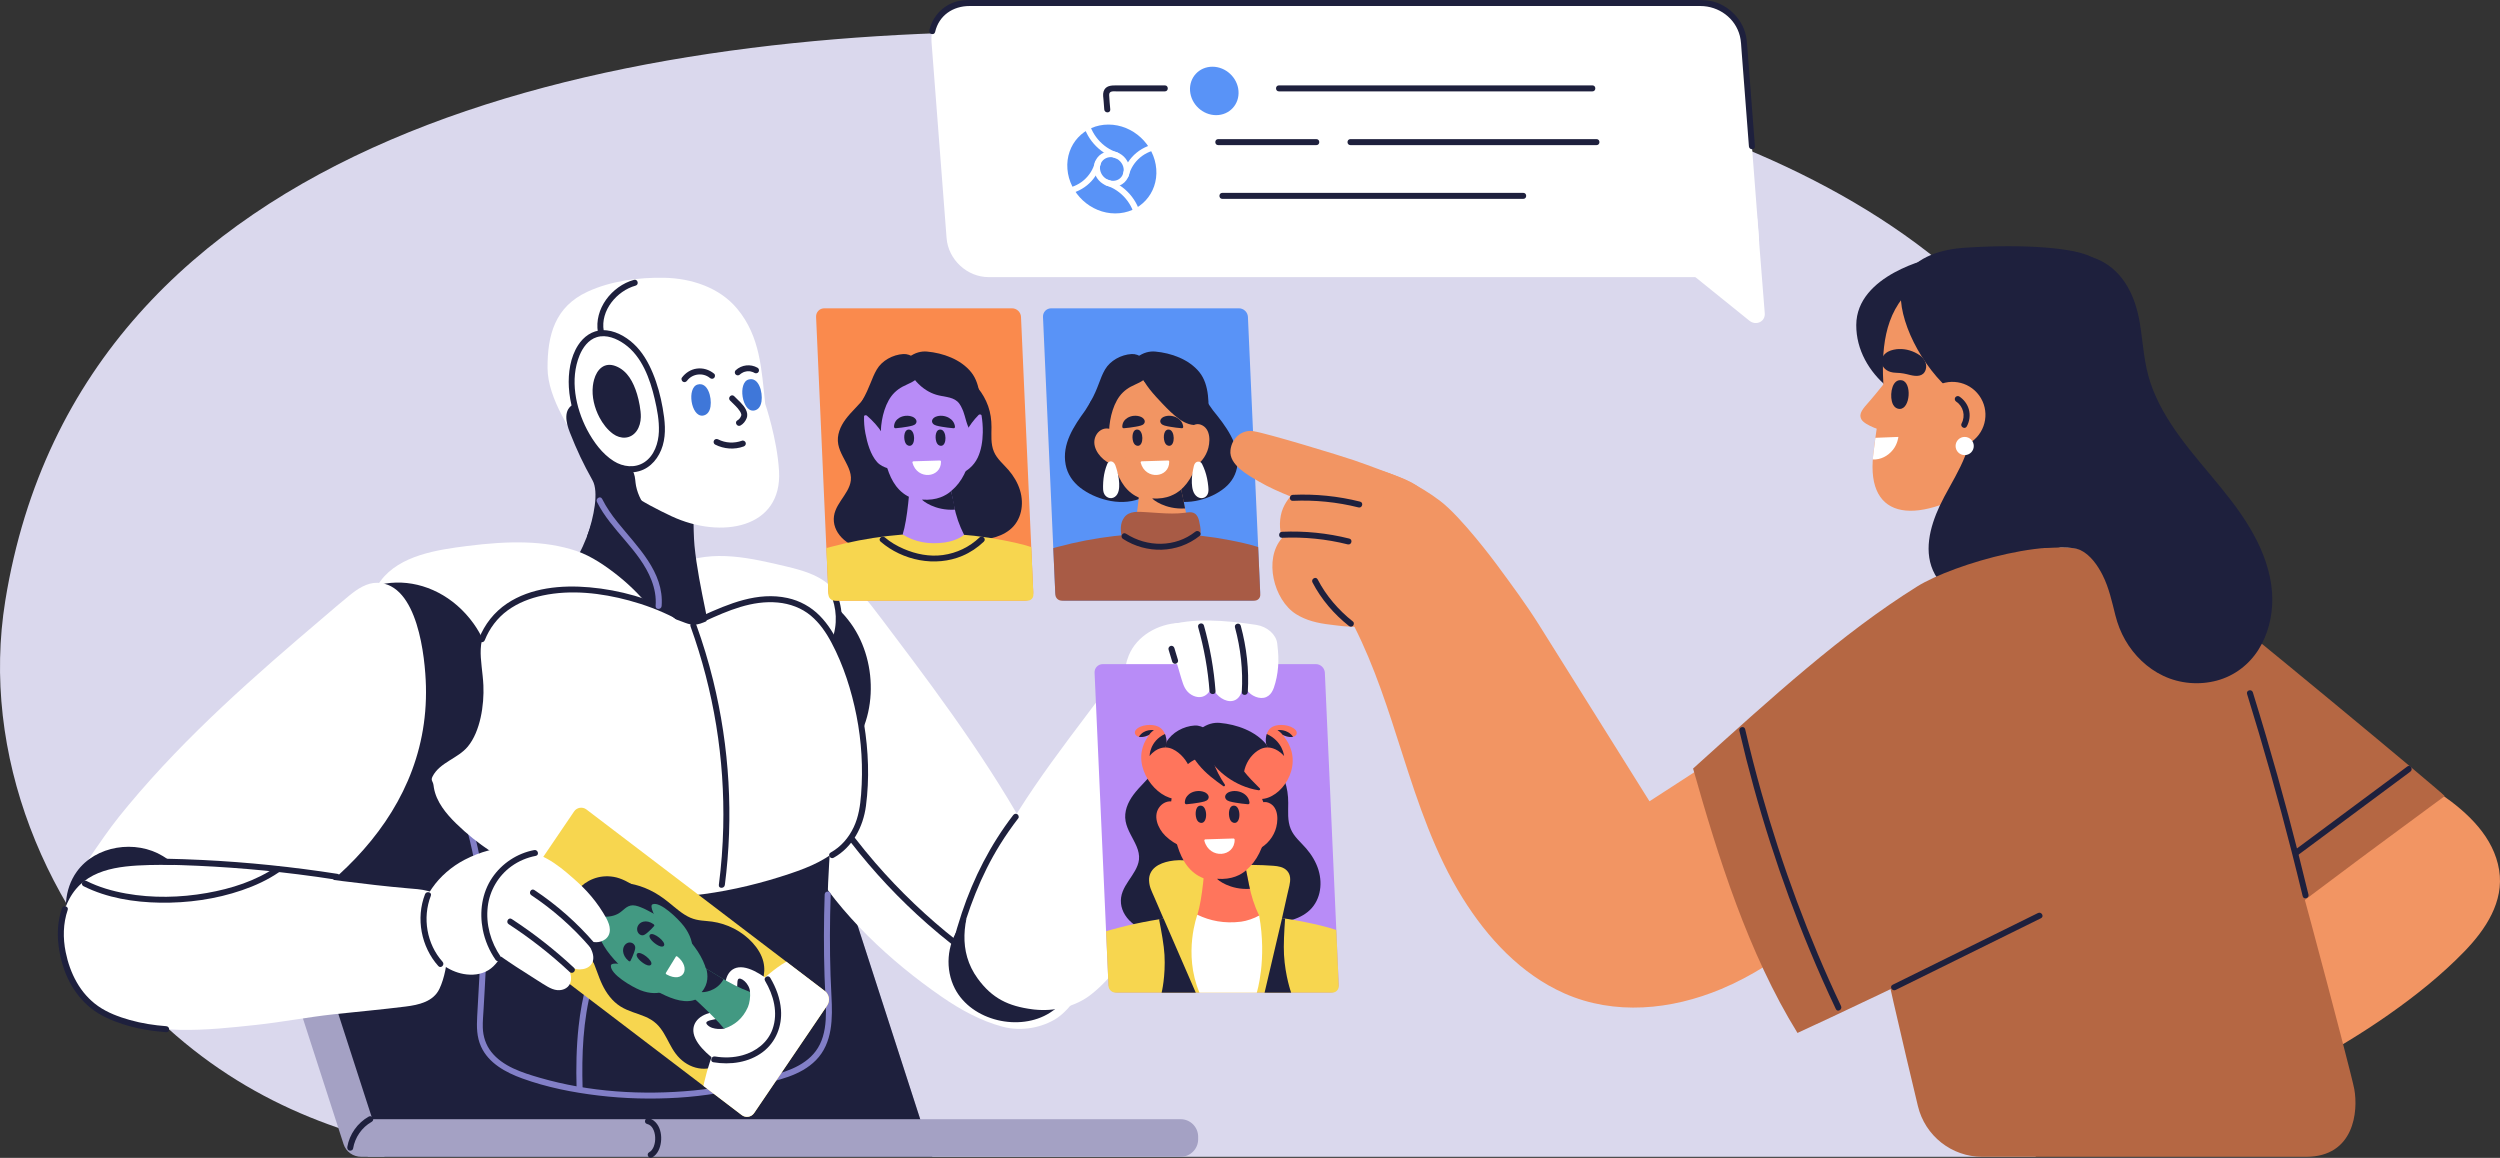 <?xml version="1.0" encoding="UTF-8"?><svg id="Layer_1" xmlns="http://www.w3.org/2000/svg" width="3002.2" height="1390.44" viewBox="0 0 3002.2 1390.44"><rect x="0" y="0" width="3002.2" height="1390.44" fill="#333333" stroke="none"/><path d="M2381.24,361.23C2120.08,98.29,1607.46,39.84,1250.94,37.96,734.17,35.25,97.56,159.49,6.38,721.16c-29.87,184.06,47.29,374.49,185.42,504.67,106.25,100.13,225.9,141.57,355.44,163.35h1896.91c99.15-97.53,122.77-263.18,165.44-430.25,53.95-211.29-72.02-440.31-228.35-597.7Z" style="fill:#dad8ed;"/><path d="M2068.99,332.79h-881.72c-25.92,0-48.55-21.01-50.54-46.93l-18.08-235.31c-1.99-25.92,17.41-46.93,43.33-46.93h881.72c25.92,0,48.55,21.01,50.54,46.93l18.08,235.31c1.99,25.92-17.41,46.93-43.33,46.93Z" style="fill:#fff;"/><path d="M2020.96,320.71l79.82,64.4c8.03,6.48,19.27,1.11,18.48-8.82l-9-113.86-89.3,58.28Z" style="fill:#fff;"/><path d="M1388.54,202.94c2.26,29.46-19.79,53.35-49.25,53.35s-55.18-23.89-57.45-53.35c-2.26-29.46,19.79-53.35,49.25-53.35s55.18,23.89,57.45,53.35Z" style="fill:#5993f7;"/><path d="M1299.93,143.79c3.02,21.34,19.69,39.98,40.11,46.34,4.45,1.39,6.35-5.58,1.92-6.96-18.23-5.68-32.4-22.42-35.07-41.3-.27-1.93-2.73-2.99-4.44-2.52-2.08.57-2.79,2.5-2.52,4.44h0Z" style="fill:#fff;"/><path d="M1370.38,262.09c-3.02-21.34-19.69-39.98-40.11-46.34-4.45-1.39-6.35,5.58-1.92,6.96,18.23,5.68,32.4,22.42,35.07,41.3.27,1.93,2.73,2.99,4.44,2.52,2.08-.57,2.79-2.5,2.52-4.44h0Z" style="fill:#fff;"/><path d="M1393.21,172.18c-20.97,1.35-39.68,16.26-44.67,36.87-1.09,4.51,5.87,6.44,6.96,1.92,4.21-17.38,19.87-30.42,37.71-31.57,4.61-.3,4.65-7.52,0-7.22h0Z" style="fill:#fff;"/><path d="M1277.16,233.65c20.97-1.35,39.68-16.26,44.67-36.87,1.09-4.51-5.87-6.44-6.96-1.92-4.21,17.38-19.87,30.42-37.71,31.57-4.61.3-4.65,7.52,0,7.22h0Z" style="fill:#fff;"/><path d="M1349.41,202.94c.36,5.77-2.44,11.22-7.94,13.33-5.86,2.25-12.44.06-16.56-4.48-3.9-4.3-5.31-11.02-2.63-16.17,2.64-5.07,8.29-7.74,14.02-6.71,6.81,1.22,12.48,7.07,13.11,14.03.18,1.94,1.53,3.61,3.61,3.61,1.82,0,3.79-1.66,3.61-3.61-.83-9.18-6.72-16.91-15.37-20.13-8.33-3.11-18.07-.55-23.49,6.53-5.42,7.08-5.25,17.25-.32,24.55,5.12,7.59,14.15,11.74,23.22,10.07,9.87-1.81,16.58-11.18,15.96-21.03-.12-1.95-1.57-3.61-3.61-3.61-1.86,0-3.73,1.65-3.61,3.61Z" style="fill:#fff;"/><path d="M1122.97,38.4c4.56-19.92,21.49-31.18,41.3-31.18h861.47c5.4,0,10.79-.01,16.19,0,22.03.04,42.02,14.38,47.49,36.14,1.43,5.69,1.55,11.74,2,17.57.8,10.36,1.59,20.72,2.39,31.08,1.81,23.56,3.62,47.12,5.43,70.68.34,4.36.67,8.73,1.01,13.09.35,4.6,7.58,4.64,7.22,0-2.98-38.83-5.97-77.67-8.95-116.5-.53-6.88-.8-13.82-2.87-20.46-5.26-16.91-18.82-30.58-35.59-36.17C2052.48.13,2044.94,0,2037.15,0h-868.35c-7.21,0-14.26-.05-21.29,2.15-15.95,4.99-27.78,18.11-31.5,34.33-1.04,4.52,5.92,6.45,6.96,1.92h0Z" style="fill:#1e203d;"/><path d="M1621.68,174.28h295.57c4.65,0,4.65-7.22,0-7.22h-295.57c-4.65,0-4.65,7.22,0,7.22h0Z" style="fill:#1e203d;"/><path d="M1462.92,174.28h117.88c4.65,0,4.65-7.22,0-7.22h-117.88c-4.65,0-4.65,7.22,0,7.22h0Z" style="fill:#1e203d;"/><path d="M1467.88,238.82h361.4c4.65,0,4.65-7.22,0-7.22h-361.4c-4.65,0-4.65,7.22,0,7.22h0Z" style="fill:#1e203d;"/><path d="M1535.84,109.75h376.46c4.64,0,4.65-7.22,0-7.22h-376.46c-4.64,0-4.65,7.22,0,7.22h0Z" style="fill:#1e203d;"/><path d="M1487.29,109.2c1.23,16.06-10.79,29.08-26.85,29.08s-30.09-13.02-31.32-29.08c-1.23-16.06,10.79-29.08,26.85-29.08s30.09,13.02,31.32,29.08Z" style="fill:#5993f7;"/><path d="M1333.31,131.49c-.44-5.78-1.15-11.59-1.34-17.38-.17-5.41,5.5-4.36,9.2-4.36h57.71c4.65,0,4.65-7.22,0-7.22h-58.41c-6.16,0-12.94.24-15.22,7.41-1.08,3.42-.24,7.5.03,10.99.27,3.52.54,7.04.81,10.56.35,4.6,7.58,4.64,7.22,0h0Z" style="fill:#1e203d;"/><path d="M1119.66,1389.19H433.99c-9.98,0-18.45-6.02-21.43-15.26l-157.76-487.93c-5.24-16.22,8.26-34.03,25.8-34.03h648.87c9.98,0,18.45,6.02,21.43,15.26l168.77,521.96Z" style="fill:#a4a1c4;"/><path d="M288.8,856.13c5.75,17.89,11.5,35.79,17.24,53.68,1.42,4.41,8.39,2.52,6.96-1.92-5.75-17.89-11.5-35.79-17.24-53.68-1.42-4.41-8.39-2.52-6.96,1.92h0Z" style="fill:#1e203d;"/><polygon points="306.26 908.12 461.79 1389.2 1119.66 1389.2 964.13 908.12 306.26 908.12" style="fill:#1e203d;"/><path d="M441.67,1344.02h976.12c11.62,0,21.05,9.43,21.05,21.05v3.06c0,11.62-9.43,21.05-21.05,21.05H441.67v-45.17h0Z" style="fill:#a4a1c4;"/><path d="M424.04,1379.22c2.25-13.46,10.46-25.38,22.38-32.09,4.05-2.28.41-8.52-3.64-6.23-13.4,7.54-23.15,21.21-25.7,36.4-.32,1.92.51,3.89,2.52,4.44,1.73.48,4.12-.59,4.44-2.52h0Z" style="fill:#1e203d;"/><path d="M783.21,1389.95c6.63-3.74,9.64-11.34,10.54-18.55.91-7.24-.31-15.55-4.7-21.56-2.5-3.42-5.87-5.99-10.02-7.02-4.51-1.11-6.44,5.85-1.92,6.96,3.07.75,5.2,2.6,6.85,5.44,1.74,3.01,2.63,6.78,2.81,10.26.21,4.06-.22,7.48-1.66,11.32-.16.44-.52,1.23-.93,1.98-.42.76-.88,1.53-1.41,2.22.31-.41-.51.57-.6.67-.25.26-.5.51-.76.76-.52.51-.86.74-1.84,1.29-4.05,2.28-.41,8.52,3.64,6.23h0Z" style="fill:#1e203d;"/><path d="M1519.97,852.53c5.02-8.08,6.87-17.88,6.12-27.3-.81-10.17-4.92-19.75-10.69-28.08-6.04-8.73-13.79-16.12-22.15-22.6-8.37-6.48-17.45-11.99-27.06-16.42-15.64-7.2-33.21-10.89-50.44-10.07-24.95,1.19-50.41,15.24-60.18,38.9-7.05,17.08-7.14,37.38,1.41,53.95,4.73,9.17,12.21,17.26,22.02,20.95,8.98,3.38,18.73,2.4,28.03,1.25,4.87-.6,9.75-1.28,14.66-1.4,5.4-.14,10.79.41,16.11,1.29,10.56,1.74,20.87,4.79,31.46,6.4,18.41,2.81,40.01.39,50.73-16.86Z" style="fill:#fff;"/><path d="M1301.32,1167.22c-.63-13.43-5.17-26.64-9.63-39.42-4.44-12.71-9.22-25.32-14.31-37.81-10.15-24.91-14.64-35.52-26.96-59.48-49.8-96.79-113.99-184.41-179.47-270.99-8.15-10.77-16.17-21.69-24.55-32.28-7.79-9.85-17.18-19.73-29.48-22.19-47.73-9.53-75.58,75.11-83.89,108.25-40.4,161.22,73.84,298.17,197.94,383.77,22.64,15.61,47.03,28.98,73.03,35.9,23.38,6.22,48.08.73,64.72-9.99,8.62-5.56,17.26-15.41,23.5-23.76,6.74-9.01,9.63-20.21,9.08-32Z" style="fill:#fff;"/><path d="M1260.85,1216.18c46.46-29.59,39.98-93.73-5.29-121.4-32.63-19.94-80.85-13-103.57,18.82-15.03,21.05-17.15,50.6-5.29,73.59,20.1,38.94,77.86,52.1,114.15,28.99Z" style="fill:#1e203d;"/><path d="M595.19,1277.65c11.74,7.04,25.33,11.49,38.16,15.76,13.4,4.46,27.02,8.11,40.76,11.11,55.56,12.14,112.71,12.32,168.18,5.81,27.67-3.25,55.25-8.01,82.2-14.53,23.62-5.72,49.39-14.83,61.75-37.08,13.23-23.82,8.66-53.67,7.73-80.27-1.11-31.66-1.21-63.32-.32-94.9,1.79-63.17,7.59-126.02,17.3-188.1.58-3.69-2.46-5.6-5.39-5.41-.72-8.41-3.27-16.69-8.25-24.34-15.11-23.2-46.07-27.31-70.6-31.92-58.63-11.03-118.57-12.75-176.96-5.66-58.38,7.09-115.39,23.15-168.09,47.74-11.62,5.42-24.91,10.72-32.77,21.26-7.46,10.02-7.35,23.31-4.52,35.37,3.21,13.7,9.02,26.9,13.31,40.33,4.69,14.71,8.77,29.6,12.22,44.6,13.83,60.11,17.56,121.97,10.92,182.38-1.6,14.6-5.54,29.52-5.02,44.34.5,14.2,6.88,26.02,19.39,33.52Z" style="fill:#1e203d;"/><path d="M793.05,1062.35c-27.85,17.1-51.61,40.05-67.95,68.49-17.85,31.08-26.38,66.47-30.26,101.85-2.7,24.61-3.14,49.42-2.43,74.15.13,4.64,7.35,4.65,7.22,0-1.17-40.41.5-81.59,10.95-120.84,8.23-30.9,22.49-60.09,44.36-83.65,12.25-13.19,26.42-24.35,41.75-33.76,3.95-2.43.33-8.67-3.64-6.23h0Z" style="fill:#827fc7;"/><path d="M558.08,986.49c9.14,31.34,15.53,63.28,17.88,95.86,2.19,30.38,1.27,60.86-.32,91.25-.82,15.68-1.79,31.35-2.61,47.03-.66,12.59-.64,24.55,4.67,36.25,9.07,19.98,29.75,31.05,49.44,38.2,29.37,10.66,60.55,16.83,91.51,20.52,31.69,3.78,63.74,4.56,95.59,2.61,31.99-1.95,63.18-7.41,94.32-14.85,24.85-5.94,52.66-11.24,71.32-30.24,20.14-20.52,20.04-50.48,18.57-77.29-1.76-32.26-2.14-64.58-1.56-96.88.15-8.28.37-16.56.65-24.84.16-4.65-7.06-4.64-7.22,0-1.12,32.79-1.19,65.61-.17,98.4.43,14.02,1.71,28.03,1.71,42.07,0,13.47-1.33,27.44-7.37,39.68-11.2,22.7-36.23,31.93-59.3,37.66-30.39,7.54-60.83,14.61-92.05,17.6-61.78,5.92-125.44,2.02-185.2-15.33-20.7-6.01-44.29-13.45-58.14-31.17-6.46-8.26-9.72-18.41-10.03-28.84-.23-7.55.54-15.19.96-22.73.43-7.86.89-15.71,1.33-23.57,1.66-29.4,3.12-58.85,2.03-88.3-1.15-31.15-5.43-62.02-12.93-92.28-1.89-7.62-3.94-15.19-6.14-22.73-1.3-4.45-8.27-2.56-6.96,1.92h0Z" style="fill:#827fc7;"/><path d="M692.76,849.64c7.91,17.12,20.13,32.49,34.35,45.99,13.79,13.09,29.54,24.57,46.47,34.18,16.57,9.4,34.46,16.92,53.15,21.89,18.56,4.94,37.94,7.29,57.07,6.36,19.01-.93,37.78-4.93,54.85-12.06,16.9-7.05,32.12-17.12,43.98-29.99,11.2-12.16,19.31-26.42,24.69-41.51,5.46-15.32,8.3-31.36,9.61-47.51,1.35-16.52,1.17-33.15.42-49.76-.39-8.62-.82-17.26-1.62-25.87-.86-9.17-2.28-18.43-5.6-27.25-3.16-8.42-8.2-16.26-15.39-22.53-6.61-5.77-14.7-10.02-23.08-13.26-8.64-3.34-17.67-5.72-26.71-7.89-10.64-2.56-21.32-5.05-32.06-7.2-21.76-4.36-44.28-7.21-66.25-4.43-19.03,2.4-36.87,8.92-52.85,18.04-16.33,9.31-30.73,21.1-43.89,33.73-6.95,6.67-13.57,13.6-20,20.68-10.21,3.64-19.25,9.4-26.45,17.07-11.06,11.8-17.34,26.91-19.17,42.36-1.96,16.58,1.25,33.35,8.47,48.97Z" style="fill:#fff;"/><path d="M695.09,665.53c6.63-11.47,12.43-28.18,15.83-38.14,3.6-10.54,6.5-21.38,8.67-32.35,3.6-18.18,5.17-36.58,4.68-54.68,3.68-.78,7.37-1.55,11.05-2.23,17.39-3.22,35.35-4.54,51.24,3.04,7.02,3.35,13.49,8.45,18.46,15.45,5.94,8.36,9.18,19.22,11.67,30.23,2.69,11.92,13.33-10.87,15.83,1.15,0,0-.23,49.59,1.46,67.07,2.45,25.42,8.13,53.24,13.15,77.66.93,4.54,1.88,9.42,1.14,14.37-.71,4.78-3.29,8.57-6.75,10.67-7.93,4.82-15.5-.22-21.35-5.65-6.69-6.21-13.19-12.65-20.12-18.44-7.02-5.87-19.38-6.56-26.82-11.6-14.84-10.04-25.35-23.2-41.56-29.76-7.22-2.92-14.95-5.02-21.33-10.1-3-2.39-5.62-5.54-7.17-9.67-1.65-4.4-10.65-2.56-8.09-6.99Z" style="fill:#1e203d;"/><path d="M477.84,890.07c9.57,14.13,23.97,23.96,39.23,31.12,16.55,7.77,34.26,12.89,51.86,17.68,39.32,10.7,79.88,18.05,120.71,18.61,39.67.55,79.74-5.61,116.08-22.02,16.82-7.59,34.37-17.05,45.97-31.81,11.29-14.37,13.72-32.89,8.93-50.27-4.29-15.59-13.43-28.86-25.09-39.72.9.13,1.9-.72,1.3-1.71-5.34-8.78-10.69-17.56-16.17-26.26-21.77-34.55-45.97-68.4-78.16-94.05-14.67-11.69-32.22-23.87-50.02-29.9-38.63-13.07-82.19-12.31-131.46-6.07-35.63,4.52-80.83,11.02-103.87,41.73-35.32,47.07,5.3,86.49,6.8,134.89.62,19.93,2.38,40.79,13.88,57.77Z" style="fill:#fff;"/><path d="M452.84,929.18c35.23,15.3,77.66,8.14,105.68-17.84,42.35-39.27,44.48-114.64,10.26-162.41-47.48-66.27-141.41-67.85-176.64,7.78-27.51,59.08,1.02,146.55,60.7,172.46Z" style="fill:#1e203d;"/><path d="M1021.95,748.93c-4.82-6.73-10.14-12.75-15.8-18.13.52,7.89.24,15.93-1.03,24.18-4.41,28.71-15.94,56.2-28.77,82.08-14.28,28.79-32.02,56.59-52.59,81.31-3.78,4.54-7.78,8.87-11.86,13.11,33.98,12.13,73.32,4.42,99.8-20.13,42.35-39.27,44.48-114.64,10.26-162.41Z" style="fill:#1e203d;"/><path d="M521.05,945.99c-.14-.85-.27-1.71-.37-2.57-.65-5.69-3.81-5.88-1.22-10.98,8.62-16.94,30.34-21.45,42.29-35.85,15.11-18.21,19.77-50.14,18.75-73.45-1.36-30.97-12.62-58.6,16.42-81,24-18.51,59.35-15.52,87.83-16.9,45.76-2.22,92,5,134.77,21.44,4.26,1.64,8.6,3.39,13.17,3.52,5.68.16,11.1-2.2,16.32-4.44,23.7-10.15,48.63-18.79,74.4-19.26,25.78-.47,52.76,8.27,69.42,27.94,17.93,21.18,30.09,59.75,35.38,87,6,30.87,6.67,52.05,9.03,83.41,2.36,31.36-3.54,65.07-24.66,88.38-16.56,18.27-40.36,28.03-63.73,35.88-67.43,22.66-139.39,34.26-210.07,26.24-70.68-8.02-140.05-36.61-190.93-86.33-12.29-12.01-23.94-26.22-26.8-43.03Z" style="fill:#fff;"/><path d="M813.32,735.62c-32.65-16.7-68.92-27.14-105.45-30.33-33.42-2.92-70.45.29-99.02,19.48-15.41,10.35-26.84,24.91-33.66,42.13-1.71,4.32,5.27,6.2,6.96,1.92,5.63-14.22,15.11-26.8,27.49-35.82,12.51-9.12,27.11-14.71,42.18-17.91,34.01-7.2,70.24-2.98,103.49,6,18.76,5.07,37.06,11.9,54.37,20.76,4.13,2.11,7.79-4.11,3.64-6.23h0Z" style="fill:#1e203d;"/><path d="M846.78,745.77c27.56-12.48,56.26-25.08,87.26-22.2,14.4,1.34,28.52,6.43,39.68,15.78,10.58,8.87,18.42,20.38,24.84,32.49,14.44,27.21,24.01,57.44,29.98,87.58,6.14,31,8,62.85,5.55,94.37-1.06,13.66-2.98,27.07-8.9,39.58-6.05,12.78-15.3,23.54-27.72,30.46-4.06,2.26-.42,8.5,3.64,6.23,22.73-12.66,35.48-37.06,38.8-62.24,4.29-32.58,2.98-66.16-2.29-98.53-5.25-32.19-14.87-63.87-28.92-93.32-6.31-13.22-13.96-26.11-24.32-36.59-10.57-10.69-23.87-18.02-38.56-21.23-36.07-7.88-70.48,6.81-102.69,21.39-4.23,1.91-.56,8.14,3.64,6.23h0Z" style="fill:#1e203d;"/><path d="M997.02,712.27c7.94,17.59,9.03,37.95,2.08,56.03-1.67,4.34,5.31,6.22,6.96,1.92,7.67-19.95,5.9-42.3-2.81-61.59-1.91-4.23-8.13-.56-6.23,3.64h0Z" style="fill:#1e203d;"/><path d="M706.61,549.42c20.31,29.27,67.64,55.51,99.93,70.57,59.36,27.69,133.05,14.71,128.98-54.45-2.28-38.77-16.59-80.55-16.59-80.55-4.49-41.06-5.75-80.75-33.77-114.37-20.95-25.14-54.49-36.43-87.56-37.05-30.56-.57-64.02,3.75-92.09,16.75-39.03,18.08-48.15,51.84-47.97,91.78.17,36.62,29.44,79.04,49.06,107.32Z" style="fill:#fff;"/><path d="M684.2,519.03c8.66,21.91,16.04,37.54,27.36,57.81,7.7,13.79,1.61,43.94-6.44,67.07-3.85,11.06,54.07-22.79,65.29-19,2.42.82,6.18-.72,5.47-3.9-.09-.42-.21-.84-.31-1.26,3.26.73,6.92-2.81,4.17-5.78-7.89-8.51-13.63-18.99-15.93-30.42-.98-4.88-.8-10.14-2.52-14.85-1.69-4.61-4.78-7.38-9.43-8.43-10.32-2.34-16.83-4.8-24.92-11.56-15.93-13.31-31.89-35.57-34.14-56.72-.25-2.39-.84-7.89-3.17-6.85-13.91,6.17-9.72,22.96-5.41,33.87Z" style="fill:#1e203d;"/><path d="M794.54,727.77c3.21-41.03-29.56-71.44-53.02-100.69-7-8.72-13.41-17.92-18.41-27.95-2.07-4.16-8.3-.51-6.23,3.64,17.17,34.48,51.44,57.69,65.47,93.99,3.84,9.94,5.8,20.35,4.97,31.02-.36,4.63,6.86,4.61,7.22,0h0Z" style="fill:#827fc7;"/><path d="M698.79,519.7c12.62,23.81,37.72,54.55,68.48,46.18,14.56-3.96,24.38-16.71,28.55-30.72,4.38-14.75,2.61-30.32-.02-45.21-2.54-14.35-6.3-28.52-11.91-41.99-5.41-12.99-12.62-25.55-23.06-35.18-9.87-9.1-23.52-16.65-37.3-16.26-12.42.35-22.62,7.7-29.22,17.88-9.47,14.61-12.14,33.49-11.18,50.56,1.08,19.14,6.82,37.79,15.65,54.75,2.15,4.12,8.38.48,6.23-3.64-13.84-26.6-20.76-60.51-9.08-89.19,3.85-9.45,10.61-18.88,20.78-22.01,11.52-3.54,23.87,1.69,33.24,8.31,20.94,14.8,30.65,41.85,36.24,65.82,2.98,12.76,5.55,26.18,5.05,39.35-.52,13.67-5.48,28.91-17.46,36.75-11.35,7.42-25.63,5.64-36.73-1.35-14.01-8.82-24.41-23.28-32.04-37.69-2.18-4.11-8.41-.46-6.23,3.64Z" style="fill:#1e203d;"/><path d="M829.22,752.22c13.93,38.6,24.28,78.45,30.88,118.95,6.58,40.35,9.37,81.33,8.42,122.2-.54,23.2-2.31,46.36-5.28,69.38-.59,4.59,6.63,4.55,7.22,0,5.26-40.88,6.72-82.22,4.34-123.38-2.38-41.27-8.55-82.35-18.44-122.49-5.55-22.53-12.3-44.76-20.18-66.59-1.57-4.34-8.54-2.47-6.96,1.92h0Z" style="fill:#1e203d;"/><path d="M898.92,455.75c12.18-3.48,17.27,15.06,15.55,26.37-1.19,7.82-5.61,10.58-9.42,10.96-14.08,1.41-19.2-33.59-6.13-37.32Z" style="fill:#3f77d9;"/><path d="M837.7,461.8c12.18-3.48,17.27,15.06,15.55,26.37-1.19,7.82-5.61,10.58-9.42,10.96-14.08,1.41-19.2-33.59-6.13-37.32Z" style="fill:#3f77d9;"/><path d="M876.63,480.91c3.98,4.18,8.76,7.95,11.82,12.79.76,1.21,1.2,2,1.55,3.16.09.31.17.61.24.93.09.39.08-.39.01.26-.13,1.14.11-.36,0,.32-.05.32-.14.64-.23.95-.29.94-.98,2.19-1.63,3.01-.92,1.17-1.69,1.82-2.77,2.41-4.08,2.23-.44,8.46,3.64,6.23,3.35-1.83,5.88-5.09,7.29-8.59,1.47-3.62.83-7.09-.85-10.5-3.17-6.41-9.13-10.99-13.97-16.06-3.21-3.37-8.31,1.74-5.1,5.1h0Z" style="fill:#1e203d;"/><path d="M761.35,336.05c-26.64,7.42-48.18,34.86-43.29,63.18.79,4.57,7.75,2.63,6.96-1.92-4.21-24.4,15.71-48.02,38.25-54.3,4.47-1.24,2.57-8.21-1.92-6.96h0Z" style="fill:#1e203d;"/><path d="M719.8,501.15c3.99,7.6,9.49,14.82,16.35,19.84,8.99,6.58,21.19,6.66,28.35-3.42,3.42-4.81,4.91-10.83,5.05-16.71.19-7.84-2.25-20.07-4.49-27.44-4.47-14.73-11.67-28.21-25.41-33.66-13.83-5.48-22.83,3.7-26.29,16.34-.64,2.35-1.1,4.74-1.39,7.15-1.55,13.07,1.93,26.66,7.83,37.89Z" style="fill:#1e203d;"/><path d="M857.58,448.76c-5.88-4.84-13.32-7.17-20.91-6.11-7.21,1-13.46,5.06-17.77,10.84-1.17,1.56-.26,4.03,1.3,4.94,1.84,1.08,3.77.27,4.94-1.29,6.35-8.51,19.16-10,27.34-3.27,1.5,1.24,3.63,1.47,5.1,0,1.28-1.28,1.51-3.86,0-5.1h0Z" style="fill:#1e203d;"/><path d="M909.71,441.61c-8.51-4.83-19.07-3.58-26.25,3.04-1.39,1.28-1.4,3.82,0,5.1,1.49,1.37,3.62,1.37,5.1,0,.34-.32.69-.63,1.06-.92-.48.38.59-.4.69-.46.69-.45,1.4-.85,2.14-1.2.21-.1.42-.2.64-.29-.32.14-.28.13.11-.03.45-.15.88-.31,1.33-.44.79-.23,1.59-.41,2.4-.52-.73.1.65-.04.78-.05.35-.02.7-.03,1.05-.03.47,0,.93.04,1.4.06.45.05.52.05.2,0,.26.04.51.08.77.13.89.17,1.77.42,2.62.72.24.09.49.18.73.28-.27-.11-.2-.07.21.1.46.23.92.47,1.38.73,1.64.93,4.02.44,4.94-1.29.9-1.71.46-3.94-1.29-4.94h0Z" style="fill:#1e203d;"/><path d="M858.72,533.85c10.55,5.39,23.11,6.38,34.29,2.32,1.83-.67,3.07-2.45,2.52-4.44-.49-1.77-2.6-3.19-4.44-2.52-9.35,3.4-19.82,2.96-28.72-1.59-1.74-.89-3.92-.45-4.94,1.29-.94,1.61-.45,4.05,1.3,4.94h0Z" style="fill:#1e203d;"/><path d="M82.9,1128.47c4.28,9.5,4.56,14.77,11.76,22.08,13.9,14.09,36.82,24.83,60.99,23.84,26.88-1.1,53.6-8.83,79.1-19.14,139.76-56.53,281.07-165.33,276.74-331.47-.89-34.16-9.66-122.82-58.31-123.92-12.54-.28-23.85,7.32-33.6,15.24-10.48,8.51-20.68,17.42-30.98,26.16-82.76,70.25-164.48,141.79-234.16,225.43-17.25,20.7-23.94,30.08-39.27,52.18-7.69,11.08-15.09,22.35-22.19,33.79-7.14,11.5-10.27,21.83-13.81,34.8-3.11,11.39-.89,30.76,3.73,41.02Z" style="fill:#fff;"/><path d="M200.95,1149.49c46.46-29.6,39.98-93.73-5.29-121.4-32.63-19.94-80.85-13-103.57,18.82-15.03,21.05-17.15,50.6-5.29,73.59,20.1,38.94,77.86,52.1,114.15,28.99Z" style="fill:#1e203d;"/><path d="M80.89,1164.19c8.07,22.67,24.41,43.08,46.17,53.66,55.07,26.75,121.63,19.25,180.25,12.97,31.32-3.36,62.19-9.39,93.44-12.79,28.83-3.13,57.57-5.66,86.35-9.29,15.8-1.99,33.34-5.85,40.64-21.35,6.12-13,9.26-30.28,9.54-45.04.61-31.51-3.61-44.57-7.73-59.76-3.79-13.96-25.51-14.62-39.79-15.85-103.58-8.96-206.76-30.81-310.69-27.95-37.98,1.04-76.69,5.19-95.78,40.6-14.03,26.03-12.38,54.7-3.08,82.8.22.67.45,1.34.69,2Z" style="fill:#fff;"/><path d="M74.35,1090.79c-5.14,15.07-5.97,31.03-3.76,46.72,2.09,14.78,6.42,29.58,13.51,42.75,6.23,11.56,14.69,22.12,24.96,30.34,11.28,9.02,24.61,14.82,38.28,19.25,16.94,5.5,34.62,8.37,52.36,9.71,4.63.35,4.61-6.87,0-7.22-14.76-1.12-29.42-3.39-43.68-7.41-13.29-3.75-26.8-8.74-38.18-16.71-21.66-15.17-33.8-39.44-38.95-64.83-3.42-16.89-3.18-34.29,2.42-50.69,1.5-4.41-5.47-6.3-6.96-1.92h0Z" style="fill:#1e203d;"/><path d="M197.07,1038.39c53.71,1.04,107.36,4.88,160.66,11.54,15.22,1.9,30.41,4.05,45.57,6.41,4.54.71,6.5-6.25,1.92-6.96-53.6-8.36-107.61-13.95-161.79-16.63-15.44-.76-30.89-1.29-46.35-1.59-4.65-.09-4.65,7.13,0,7.22h0Z" style="fill:#1e203d;"/><path d="M993.27,1207.52l-87.68,129.16c-3.33,4.9-10.09,6-14.8,2.42l-286.21-217.94c-5.45-4.15-6.71-11.85-2.86-17.52l87.68-129.16c3.33-4.9,10.09-6,14.8-2.42l286.21,217.94c5.45,4.15,6.71,11.85,2.86,17.52Z" style="fill:#f7d64f;"/><path d="M788.99,1152.92c-16.5-13.93-31.02-29.98-48.19-43.15-4.67-3.58-9.53-6.91-14.56-9.79-4.45-2.55-9.18-5.05-13.82-6.3-3.45-.93-6.9-.93-9.09.7-.31-.05-.59,0-.77.24-5.04,6.18-6.71,15.01-5.33,24.36,1.53,10.42,7.69,20.6,12.82,30.99,5.4,10.92,8.1,21.93,13.37,32.84,4.68,9.69,11.76,19.67,21.91,25.96,9.47,5.87,19.56,7.92,29.3,12.08,4.86,2.08,9.64,4.78,13.71,8.61,3.57,3.36,6.37,7.27,8.78,11.22,4.99,8.19,8.41,16.79,14.35,24.72,6.09,8.15,14.45,14.07,23.71,16.63,9.45,2.61,18.55,1.52,24.9-2.49,7.75-4.9,11.78-13.3,13.76-22.48.52-2.42.84-4.93,1.11-7.45.01-.12-.01-.24-.04-.35.67-4.68-.65-10.41-2.42-15.42-5.12-14.43-16.97-28.39-29.72-39.66-17-15.03-36.46-26.64-53.77-41.26Z" style="fill:#1e203d;"/><path d="M881.46,1115.14c-8.71-4.5-17.82-7.21-26.38-8.4-8.54-1.18-16.96-.77-25.95-4.64-9.56-4.11-17.9-11.84-26.18-18.54-7.27-5.88-14.81-10.97-22.98-14.84-15.27-7.25-31.31-10.11-44.44-7.79-3.27.58-6.31,1.47-9.13,2.72-.67.3-.42,1.13.13,1.69-1.08,1.64-.98,3.96.01,6.4,1.25,3.06,3.64,6.09,6.13,8.75,1.51,1.62,3.16,3.11,4.89,4.48.11.21.22.42.34.63,8.69,15.68,25.09,28.04,40.66,37.87,10.05,6.34,20.35,12.17,30.14,19.09,9.25,6.53,17.43,14.05,24.68,22.53,6.81,7.96,12.81,16.31,19.1,24.52,5.6,7.32,11.98,16.46,20.39,21.42,8.32,4.91,15.01,2.81,19.79-.91,5.94-4.63,10.78-10.54,14.92-16.73,6.86-10.23,12.82-22.95,9.14-38.37-3.82-16-18.6-31.29-35.27-39.89Z" style="fill:#1e203d;"/><path d="M944.26,1154.86c-7.53,4.28-14.33,9.48-20.85,14.82-13.18,10.75-24.9,22.97-35.07,36.39-20.4,26.94-34.65,58.8-42.7,93.73-.34,1.4-.65,2.81-.93,4.22l46.07,35.08c4.71,3.59,11.47,2.49,14.8-2.42l87.69-129.17c3.85-5.67,2.59-13.36-2.86-17.52l-46.13-35.13s0,0-.01,0Z" style="fill:#fff;"/><path d="M883.15,1208.63c-13.82,6.29-33.38,4.58-44.27,14.67-4.51,4.18-7.36,10.24-5.88,17.78,1.58,8.03,7.84,16.07,14.89,22.74,5.57,5.26,11.75,9.79,17.8,14.47,1.5.25,3.01.47,4.53.68,1.52.21,3.07.43,4.61.66,1.19.01,2.34-.05,3.45-.19,3.83-.5,7.44-1.51,10.67-2.92,6.53-2.85,10.99-7.77,12.52-14.78,1.49-6.83.27-14.88-2.39-22.88-3.24-9.73-8.52-19.47-13.81-29.09-.43-.77-1.43-1.46-2.12-1.14Z" style="fill:#fff;"/><path d="M873.81,1222.38c1.23-15.88-6.53-34.97-.97-49.12,2.31-5.86,6.82-10.65,14.04-11.56,7.69-.97,16.88,2.75,25.09,7.71,6.48,3.91,12.51,8.67,18.62,13.26.7,1.43,1.38,2.87,2.05,4.34.67,1.47,1.37,2.94,2.06,4.42.39,1.19.71,2.37.93,3.52.77,4,1.02,7.95.79,11.65-.47,7.46-3.45,13.51-9.24,17.27-5.64,3.67-13.23,5.01-21.24,4.88-9.74-.15-20.14-2.35-30.43-4.6-.83-.18-1.76-.97-1.7-1.77Z" style="fill:#fff;"/><path d="M869.6,1235.3s-13.73,2.38-20.28-4.67c-6.97-7.5,19.34-5.13,28.99-13.51,9.66-8.38,5.43-36.77,7.97-40.93,2.54-4.16,14.07,5.06,14.41,15.03.34,9.97-31.09,44.09-31.09,44.09Z" style="fill:#1e203d;"/><path d="M715.26,1072.59c-12.33,3.04-20.58,12.78-19.73,26.21.44,6.87,3.64,14.48,8.73,21.32,2.34,4.67,5.66,9.21,9.49,13.48,6.59,7.35,14.4,13.85,22.09,20.16,8.3,6.8,16.82,13.34,25.58,19.45,8.68,6.05,17.6,11.72,26.7,16.75,7.43,4.1,15.04,7.74,22.67,10.04,7.48,2.25,14.76,2.96,20.95,1.46,6.05-1.47,10.7-4.99,13.81-9.61,6.5-9.66,5.16-23.91-1.33-37.96-7.23-15.65-20.12-30.16-34.58-42.34-27.67-23.31-66.05-45.94-94.39-38.95Z" style="fill:#429982;"/><path d="M795.54,1101.39c2.21.1-3.37-6.1-1.88-7-.72-2.52-1.68-5.07-2.95-7.61-15.88-14.05-35.86-30.68-53.56-33.75-18.43-3.19-33.61,4.62-42.82,14.88-3.29,3.66-4.96,9.37-3.16,17.78,5.14,4.02,6.79,7.05,12.36,10.59,10.78,4.22,21.54,5.63,30.4,3.93,3.34-.64,6.35-1.76,8.99-3.32,2.83-1.67,5.08-3.93,7.6-5.91,2.52-1.98,5.42-3.79,9.46-3.8,4.17-.01,8.89,2.04,13.39,3.98,5,2.16,17.49,10.01,22.19,10.23Z" style="fill:#1e203d;"/><path d="M706.45,1083.08c-4.35-2.63-9.64-2.8-12.2-.56-4.04-.12-7.46,1.73-9.07,4.62-4.5,8.07-3.82,20.83,2.76,32,6.86,11.64,14.39,19.11,24.53,36.16,5.84,9.82,24.82,13.1,36.39,15.93,1.6.39,4.86-3.37,3.54-4.49-13.06-11.14-27.77-27.62-32.31-41.66-1.12-3.48-1.81-6.94-1.98-10.23-.21-4,.18-7.79-.13-11.82-.5-6.47-3.75-15.23-11.53-19.95Z" style="fill:#1e203d;"/><path d="M783.48,1086.04c-3.93,1.82,3.55,16.68,7.74,21.24.01.3.06.61.11.91-.74-.02-1.21.61-.57,1.6,4.29,6.64,11.1,12.73,17.52,17.84,6.72,5.36,13.82,10.13,20.93,14.83.98.65,1.96.37,2.07-.44,1.22-9-2.58-20.05-9.93-29.71-6.74-8.84-28.75-30.49-37.85-26.27Z" style="fill:#429982;"/><path d="M769.15,1189.17c10.98,4.31,22.08,4.6,29.75.51.69-.37.63-1.44-.26-2.22-6.47-5.64-13-11.24-19.94-16.29-6.61-4.81-14.24-9.72-21.54-11.91-1.09-.33-1.51.35-1.25,1.09-.29.05-.58.1-.85.18-5.41-2.75-21.09-5.53-21.47-1-.88,10.49,25.51,25.69,35.57,29.64Z" style="fill:#429982;"/><path d="M864.23,1173.11c-20.11-12.06-41.02-25.27-59.51-40.71-3.85.96-6.03,4.23-6.95,7.99-2.45,10.04,1.23,23.26,9.17,34.79,18.38,15.87,49.17,43.64,62.66,60.11,12.29-4.05,22.43-11.93,28.58-25.99,1.96-4.48,3.09-12.46,2.51-18.09-12.94-4.8-23.88-10.57-36.45-18.1Z" style="fill:#429982;"/><path d="M772.7,1106.78c-4.31,1-7.37,4.4-7.63,8.77-.16,2.72,1.59,6.81,5.47,7.56,1.55.3,2.84-.19,3.86-.81,1.4-.85,2.61-1.92,3.82-2.96,2.63-2.25,5.04-4.7,7.31-7.27.53-.59.18-1.61-.79-2.3-4.29-3.04-8.57-3.79-12.04-2.99Z" style="fill:#1e203d;"/><path d="M754.8,1153.88c.93.76,1.95.78,2.31.06,1.58-3.1,3-6.3,4.18-9.66.54-1.55,1.12-3.11,1.43-4.78.23-1.22.25-2.67-.51-4.13-1.9-3.66-6.12-4.11-8.5-3.08-3.84,1.65-5.9,5.81-5.42,10.45.39,3.74,2.42,7.8,6.51,11.14Z" style="fill:#1e203d;"/><path d="M765.37,1144.98c-3.5,3.23,4.43,10.56,10.01,13.33,3.86,1.92,5.83,1.19,6.59-.03,2.82-4.51-12.84-16.77-16.6-13.3Z" style="fill:#1e203d;"/><path d="M780.78,1122.28c-3.5,3.23,4.43,10.56,10.01,13.33,3.86,1.92,5.83,1.19,6.59-.03,2.82-4.51-12.84-16.77-16.6-13.3Z" style="fill:#1e203d;"/><path d="M800.5,1170.22c20.49,11.18,29.75-8.07,12.99-21.49-.66-.53-1.48-.57-1.78-.09l-12.11,19.72c-.32.53.11,1.42.91,1.86Z" style="fill:#fff;"/><path d="M864.23,1173.11c-5.31-3.18-10.68-6.45-16.04-9.82,1.94,6.99,2.96,18.2-5.6,28.03,1.01.59,17.89.04,26.38-15.43-1.59-.91-3.17-1.84-4.74-2.78Z" style="fill:#1e203d;"/><path d="M856.69,1275.65c20.49,3.42,42.73.37,59.58-12.5,15.57-11.88,23.03-31.07,21.6-50.42-1.01-13.73-5.9-26.76-12.9-38.53-2.37-3.99-8.61-.36-6.23,3.64,10.28,17.3,15.91,38.33,9.02,57.93-5.7,16.2-19.84,26.97-36.04,31.46-10.76,2.99-22.13,3.3-33.12,1.46-4.54-.76-6.5,6.2-1.92,6.96h0Z" style="fill:#1e203d;"/><path d="M665.29,1047.55c-3.34-8.91-9.98-16.35-17.9-21.5-8.55-5.56-18.66-8.14-28.77-8.65-10.6-.53-21.18,1.09-31.42,3.77-10.24,2.68-20.15,6.51-29.52,11.43-15.25,8-28.89,19.68-38.74,33.83-14.28,20.5-18.67,49.25-5.88,71.41,9.23,16,25.27,28.46,43.61,31.79,10.15,1.84,21.12.85,30.03-4.67,8.15-5.06,13.33-13.38,18.09-21.45,2.5-4.23,4.93-8.5,7.83-12.47,3.18-4.36,6.9-8.3,10.84-11.98,7.82-7.31,16.52-13.62,24.26-21.03,13.45-12.88,24.71-31.47,17.58-50.49Z" style="fill:#fff;"/><path d="M531.5,1155.02c-19.04-21.27-24.42-52.78-14.12-79.29,1.68-4.33-5.29-6.21-6.96-1.92-11.25,28.95-4.68,63.25,15.97,86.32,3.11,3.47,8.2-1.65,5.1-5.1h0Z" style="fill:#1e203d;"/><path d="M731.1,1109.53c-1.56-4.78-4.21-9.17-6.82-13.43-2.8-4.56-5.83-8.99-9.07-13.25-6.44-8.48-13.69-16.35-21.6-23.47-15.37-13.81-39.81-36.01-61.8-35.35-7.88.24-15.27,3.47-21.59,8.03-6.83,4.92-12.55,11.2-18.09,17.49-6.02,6.83-11.82,13.85-17.38,21.05-5.09,6.59-10.38,13.26-14.58,20.47-3.75,6.44-6.02,13.8-3.94,21.19,3.49,12.34,16.45,18.16,26.53,24.21,12.69,7.62,24.7,16.48,37.11,24.56,8.45,5.5,16.94,10.93,25.48,16.29,4.12,2.59,8.2,5.29,12.45,7.67,3.55,1.99,7.45,3.71,11.55,4.06,7.51.65,14.94-3.33,16.19-11.21,1-6.32-1.55-12.57-4.41-18.17,4.76,2.6,9.72,4.6,15.45,4.47,4.82-.1,10.03-1.73,13.14-5.61,3.8-4.74,3.22-10.99,1.12-16.33-1.92-4.88-4.66-9.53-7.46-14.02,5.46,2.72,11.31,4.27,17.56,2.62,4.24-1.12,8.13-3.83,10.04-7.85,2.02-4.25,1.56-9.08.14-13.43Z" style="fill:#fff;"/><path d="M610.87,1109.84c26.06,17,50.58,36.23,73.32,57.46,3.39,3.17,8.51-1.93,5.1-5.1-23.18-21.64-48.22-41.25-74.78-58.59-3.9-2.55-7.52,3.7-3.64,6.23h0Z" style="fill:#1e203d;"/><path d="M638.07,1075.04c26.26,17.48,49.98,38.52,70.56,62.41,3.04,3.53,8.12-1.6,5.1-5.1-20.98-24.36-45.26-45.73-72.02-63.54-3.88-2.58-7.5,3.67-3.64,6.23h0Z" style="fill:#1e203d;"/><path d="M601.33,1149.01c-12.07-17.53-18.14-39.14-15.59-60.39,2.3-19.21,12.71-36.99,28.42-48.31,8.75-6.31,18.68-10.5,29.27-12.52,4.56-.87,2.63-7.82-1.92-6.96-20.46,3.89-38.79,15.98-50.46,33.22-12.34,18.24-15.46,41.02-11.28,62.39,2.54,12.95,7.84,25.35,15.32,36.21,2.62,3.8,8.88.2,6.23-3.64h0Z" style="fill:#1e203d;"/><path d="M1242.29,1212.36c23.93,2.53,49.4-3.35,68.35-18.4,47.95-38.07,70-101.31,89.7-156.88,10.53-29.69,18.45-60.13,28.91-89.77,9.65-27.34,19.81-54.35,29-81.86,5.05-15.11,9.16-32.58-1.66-45.88-9.07-11.15-23.29-21.45-36.47-28.09-28.15-14.19-28.75,14.72-44.22,11.87-14.22-2.62-36.45,9.31-45.03,20.79-66.26,88.63-116.74,150.52-159.15,245.45-15.5,34.69-21.33,72.92,2.33,105.46,17.39,23.92,36.77,33.29,66.13,37.07.7.09,1.4.17,2.1.25Z" style="fill:#fff;"/><path d="M1150.95,1135.48c11.24-42.57,26.72-83.9,50.06-121.41,6.74-10.84,14.06-21.31,21.84-31.43,1.2-1.56.23-4.03-1.29-4.94-1.85-1.11-3.76-.24-4.94,1.3-27.18,35.36-47.43,75.03-61.57,117.27-4.11,12.3-7.75,24.75-11.06,37.28-1.19,4.5,5.77,6.41,6.96,1.92h0Z" style="fill:#1e203d;"/><path d="M1021.38,1011.16c27.68,35.76,58.74,68.87,92.72,98.71,9.71,8.53,19.66,16.78,29.82,24.77,3.61,2.84,8.76-2.23,5.1-5.1-35.55-27.96-68.43-59.28-98.02-93.5-8.45-9.77-16.62-19.77-24.52-29.99-1.2-1.55-3.84-1.24-5.1,0-1.54,1.51-1.19,3.57,0,5.1h0Z" style="fill:#1e203d;"/><path d="M1503.43,721.32h-225.44c-5.7,0-10.53-4.62-10.78-10.33l-14.7-330.42c-.25-5.7,4.16-10.33,9.87-10.33h225.44c5.7,0,10.53,4.62,10.79,10.33l14.7,330.42c.25,5.7-4.16,10.33-9.87,10.33Z" style="fill:#5993f7;"/><path d="M1510.9,656.92c-11.11-3.51-22.57-5.99-33.94-8.2-22.94-4.47-46.19-7.07-69.38-7.87-46.54-1.6-93.01,4-137.4,15.9-1.79.46-3.57.96-5.33,1.47l2.48,55.84c.18,4,3.57,7.25,7.57,7.25h231.61c4,0,7.11-3.25,6.93-7.25l-2.54-57.13s0,0,0,0Z" style="fill:#a85b45;"/><path d="M1361.33,546.33c-2.9-7.91-7.03-15.5-12.57-21.97-5.5-6.42-12.23-11.6-18.86-16.78-7.44-5.82-14.88-11.79-20.16-19.73-.62-.93,1.86-8.45,1.26-7.6-1.04,1.47-7.5,12.25-7.74,12.58-13.51,18.69-28.27,40.18-23.54,65.18,2.12,11.19,8.49,20.68,17.57,27.71,9.31,7.2,20.53,12.13,31.8,14.88,13.16,3.21,27.01,3.07,39.47-1.52.76-.28,1.06-1.04,1.02-1.8-.99-17.07-2.23-34.55-8.25-50.94Z" style="fill:#1e203d;"/><path d="M1399.62,597.26c.02.77.39,1.52,1.18,1.8,12.87,4.59,26.73,4.73,39.61,1.52,11.02-2.75,21.8-7.68,30.48-14.88,8.45-7.02,13.99-16.51,15.11-27.71,2.5-25-14.16-46.49-29.34-65.18-.27-.33-7.69-11.12-8.86-12.58-.68-.85,2.47,6.67,1.94,7.6-4.57,7.94-11.48,13.92-18.41,19.73-6.17,5.18-12.43,10.36-17.36,16.78-4.97,6.47-8.42,14.06-10.62,21.97-4.56,16.39-4.25,33.87-3.72,50.94Z" style="fill:#1e203d;"/><path d="M1400.5,440.5c-13.94-7.8-31.52-9.04-45.17-1.47-6.98,3.87-12.36,10.23-15.26,17.63-2.96,4.19-4.96,9.05-6.21,14.16-2.15,8.8-2.35,18.08-2.44,27.18-.1,9.81.3,19.66,1.35,29.47,1.04,9.71,2.7,19.42,5.21,28.93,2.05,7.76,4.74,15.42,8.9,22.4,4.08,6.85,9.63,12.74,16.6,16.67,6.82,3.84,14.62,5.56,22.26,5.53,15.98-.05,30.08-8.42,39.5-20.59,10.5-13.57,14.86-30.84,15.37-48.11.98-33.05-8.06-73.88-40.11-91.81Z" style="fill:#f29563;"/><path d="M1449.68,495.42c-1.22-8.46-7.03-16.6-12.87-23.55-11.75-13.99-27.1-28.23-45.79-30.55-4.77-.59-12.09-.41-16.5,2.31-1.21,1.39-4.17,3.05-5.37,4.46,5.28,13.86,16.58,25.88,27.01,36.87,6.24,6.58,12.97,13.37,20.49,18.65,6.83,4.79,14.99,8,22.64,6.38,7.32-1.56,11.46-7.07,10.38-14.56Z" style="fill:#1e203d;"/><path d="M1439.25,516.35c1.81,1.73,3.61-5.71,5.87-5.04,2.08-1.85,3.97-3.89,5.59-6.16,1.28-19.31,1.78-43.07-10.29-58.1-12.57-15.65-34.08-23.16-53.05-24.86-6.78-.61-14.34,1.07-21.78,6.76.15,5.98-1.67,8.8-.64,14.85,4.83,10.37,12.64,19.27,22.14,25.12,3.58,2.21,7.4,3.92,11.35,5.12,4.25,1.29,8.61,1.83,12.92,2.72,4.31.89,8.75,2.16,12.26,5.23,3.62,3.16,5.52,7.81,7.34,12.23,2.02,4.91,4.44,18.45,8.28,22.13Z" style="fill:#1e203d;"/><path d="M1381.64,439.22c-.95-4.66-5.35-8.77-9.97-9.56-3.37-3.13-8.32-4.77-12.8-4.51-12.54.74-25.62,7.84-31.88,18.6-6.52,11.22-7.93,22.14-17.41,38.64-5.46,9.51,7.42,24.26,14.42,34.51.97,1.42,7.82,1.95,7.88.38.62-15.67,5.51-35.35,16.61-46.03,2.75-2.65,5.87-4.96,9.24-6.78,4.1-2.22,8.49-3.88,12.54-6.2,6.5-3.71,13.06-10.7,11.37-19.05Z" style="fill:#1e203d;"/><path d="M1352.45,556.45c-.18-1.87-.44-3.73-.76-5.58-.63-3.62-1.52-7.21-2.63-10.73-1.84-5.84-4.4-11.4-7.55-16.67.26-.3.36-.72.11-1.22-2.41-4.77-7.38-7.68-12.61-7.7-5.56-.02-10.26,3.49-12.77,8.18-6.27,11.71,2.52,25.1,12.77,31.71,3.24,2.09,6.7,3.83,10.28,5.2,3.48,1.33,7.32,2.58,11.04,2.87.76.7,2.02.51,2.29-.74.36-1.67,0-3.61-.18-5.33Z" style="fill:#f29563;"/><path d="M1442.14,510.02c-5.36-2.04-11.69.54-12.95,6.08-.31.16-.6.35-.88.55-.62-.58-1.71-.6-2.21.39-3.39,6.68-4.01,15-3.92,22.51.09,7.87,1.13,15.72,2.26,23.55.15,1.08,1.3,1.68,2.27,1.35,10.7-3.72,19.25-12.3,23.21-22.87,3.63-9.68,4.65-26.81-7.77-31.55Z" style="fill:#f29563;"/><path d="M1421.97,605.53c-4.52-21.5-8.49-44.2-7.98-66.21-4.36-2.43-9.76-2.4-14.59-1.16-12.88,3.31-23.84,12.93-29.31,24.91-1.07,22.15-4.13,59.87-10.07,78.61,14.99,7.25,32.22,10.88,52.61,8.31,6.5-.82,16.03-4.08,21.55-7.42-6.07-12.31-9.38-23.59-12.21-37.03Z" style="fill:#f29563;"/><path d="M1413.67,501.78c-4.81-2.76-11.1-3.33-16.01-1.27-3.05,1.28-5.92,4.72-3.35,8.05,1.02,1.33,2.66,2.06,4.21,2.52,2.12.63,4.32.99,6.48,1.38,4.69.84,9.4,1.41,14.12,1.81,1.09.09,1.89-.69,1.78-1.79-.46-4.83-3.37-8.47-7.24-10.69Z" style="fill:#1e203d;"/><path d="M1347.72,512.47c0,1.1.86,1.88,1.94,1.79,4.69-.4,9.35-.97,13.96-1.81,2.13-.39,4.3-.75,6.36-1.38,1.51-.46,3.08-1.18,3.99-2.52,2.27-3.33-.91-6.77-4.07-8.05-5.1-2.06-11.34-1.49-15.9,1.27-3.67,2.22-6.26,5.86-6.28,10.69Z" style="fill:#1e203d;"/><path d="M1366.42,515.91c-6.49-1-7.47,8.81-5.61,14.48,1.29,3.92,3.77,5.04,5.75,4.99,7.28-.19,6.83-18.4-.14-19.47Z" style="fill:#1e203d;"/><path d="M1404.08,515.91c-6.49-1-7.47,8.81-5.61,14.48,1.29,3.92,3.77,5.04,5.75,4.99,7.28-.19,6.83-18.4-.14-19.47Z" style="fill:#1e203d;"/><path d="M1369.83,555.62c5.79,21.33,34.43,18.44,34.28-1.22,0-.78-.67-1.42-1.45-1.4l-31.62.97c-.84.03-1.43.82-1.2,1.65Z" style="fill:#fff;"/><path d="M1418.49,587.75c-5.8,5.08-16.83,12.17-34.78,10.74.24,1.07,15.47,13.61,39.4,12.08-.39-3.02-3.12-15.85-4.62-22.82Z" style="fill:#1e203d;"/><path d="M1440.06,625.87c-.82-3.5-2.17-7.26-5.43-9.28-3.69-2.28-8.02-1.3-11.93-.79-4.97.64-10.01.88-15.05.88-10.44,0-20.89-1.07-31.33-1.65-9.29-.51-20.29-1.84-26.31,6.4-4.96,6.79-4.56,15.24-3.04,23.36-.59,6.34,0,12.89,4.47,18.02,6.29,7.2,16.58,5.49,24.84,5.2,9.71-.34,19.48-.62,29.12-1.7,8.64-.97,17.35-2.9,24.61-7.64,6.57-4.29,11.58-11.08,11.82-19.27.13-4.5-.75-9.12-1.79-13.54Z" style="fill:#a85b45;"/><path d="M1348.52,647.12c28.29,18.3,65.44,17.6,92.01-3.52,3.63-2.89-1.5-7.97-5.1-5.1-24.06,19.13-57.92,18.78-83.26,2.39-3.91-2.53-7.54,3.72-3.64,6.23h0Z" style="fill:#1e203d;"/><path d="M1339.66,559.37c-2.43-7.06-8.31-6.28-9.92-2.37-2.3,5.58-3.82,11.4-4.51,17.46-.35,3.09-.56,6.21-.6,9.33-.03,2.51-.02,5.07.69,7.54,1.7,5.95,8.38,8.94,13.47,5.36,5.01-3.53,5.46-10.67,5.22-16.42-.3-7.09-2.02-14.16-4.35-20.91Z" style="fill:#fff;"/><path d="M1431.27,580.28c.27,5.76,1.36,12.89,6.68,16.42,5.41,3.58,11.82.58,12.99-5.36.49-2.47.27-5.03.02-7.54-.31-3.13-.8-6.24-1.43-9.33-1.23-6.06-3.27-11.88-6.07-17.46-1.91-3.82-8.19-4-9.71,2.37-1.62,6.78-2.82,13.82-2.49,20.91Z" style="fill:#fff;"/><path d="M1230.95,721.32h-225.44c-5.7,0-10.53-4.62-10.79-10.33l-14.7-330.42c-.25-5.7,4.16-10.33,9.87-10.33h225.44c5.7,0,10.53,4.62,10.78,10.33l14.7,330.42c.25,5.7-4.16,10.33-9.87,10.33Z" style="fill:#fa8a4d;"/><path d="M1104.29,537.95c.62-19.72,5.23-39.03,4.43-58.87-.21-5.4-.86-10.8-2.13-16.11-1.13-4.7-2.55-9.58-5.23-13.76-1.99-3.1-4.98-5.72-8.62-6.55-.21-.26-.52-.44-.92-.47-10.98-.64-21.89,2.65-30.71,8.52-9.84,6.54-15.4,16.47-22.08,25.73-7.01,9.73-16.46,17.46-23.58,27.1-6.32,8.55-10.88,19.08-8.81,30.04,1.93,10.22,8.47,18.94,12.46,28.49,1.99,4.76,3.23,9.79,2.66,14.85-.5,4.45-2.26,8.59-4.41,12.46-4.44,8.01-10.69,15.05-14.04,23.65-3.45,8.83-2.54,18.24,2.74,26.59,5.4,8.53,14.45,14.88,24.25,17.64,11.96,3.36,24.46,2.09,36-1.14,3.04-.85,6-1.9,8.95-3,.14-.05.24-.13.34-.21,5.59-1.9,10.59-5.86,14.42-9.8,11.02-11.33,15.7-27.54,16.72-43.03,1.36-20.67-3.07-41.44-2.41-62.14Z" style="fill:#1e203d;"/><path d="M1224.9,588.72c-2.73-8.94-7.72-17.26-13.88-24.38-6.13-7.09-13.88-13.28-17.53-22.11-3.88-9.39-2.83-19.71-2.84-29.45,0-8.56-1.1-16.91-4.02-25.12-5.47-15.34-16.31-29.01-30.19-37.78-3.45-2.18-7.05-4.03-10.83-5.54-.9-.36-1.57.26-1.7.98-2.7.02-5.09,1.3-6.84,3.31-2.2,2.53-3.37,5.91-4.06,9.17-.42,1.98-.59,4-.55,6.03-.13.19-.26.39-.38.58-9.26,14.69-8.29,33.53-5.31,50.43,1.92,10.91,4.6,21.74,5.68,32.75,1.02,10.39.06,20.49-2.74,30.37-2.63,9.28-6.36,18.15-9.71,27.16-2.98,8.03-7.24,17.6-5.27,26.55,1.96,8.85,10,12.86,18.13,14.57,10.11,2.12,20.64,2.75,30.85,2.71,16.91-.06,35.69-2.09,49.02-12.84,13.83-11.16,17.39-30.27,12.16-47.37Z" style="fill:#1e203d;"/><path d="M1238.41,656.92c-11.11-3.51-22.57-5.99-33.94-8.2-22.94-4.47-46.19-7.07-69.38-7.87-46.54-1.6-93.01,4-137.4,15.9-1.79.46-3.57.96-5.33,1.47l2.48,55.84c.18,4,3.57,7.25,7.57,7.25h231.61c4,0,7.11-3.25,6.93-7.25l-2.54-57.13s0,0,0,0Z" style="fill:#f7d64f;"/><path d="M1126.4,440.5c-13.94-7.8-31.52-9.04-45.17-1.47-6.98,3.87-12.36,10.23-15.27,17.63-2.96,4.19-4.96,9.05-6.21,14.16-2.15,8.8-2.35,18.08-2.44,27.18-.1,9.81.3,19.66,1.35,29.47,1.04,9.71,2.7,19.42,5.21,28.93,2.05,7.76,4.74,15.42,8.9,22.4,4.08,6.85,9.63,12.74,16.6,16.67,6.82,3.84,14.62,5.56,22.26,5.53,15.98-.05,30.08-8.42,39.5-20.59,10.5-13.57,14.86-30.84,15.37-48.11.98-33.05-8.06-73.88-40.11-91.81Z" style="fill:#b88cf7;"/><path d="M1145.55,606.99c-4.52-21.5-8.49-44.2-7.98-66.21-4.36-2.43-9.76-2.4-14.59-1.16-12.88,3.31-23.84,12.93-29.31,24.91-1.07,22.15-3.76,58.67-9.71,77.42,15.32,9.13,31.46,12.14,50.62,9.51,6.49-.89,17.56-4.14,23.1-9.26-6.07-12.31-9.3-21.77-12.13-35.21Z" style="fill:#b88cf7;"/><path d="M1142.16,589.74c-5.8,5.08-16.93,11.64-34.88,10.21.24,1.07,15.47,13.61,39.4,12.08-.15-3.47-2.32-13.69-4.52-22.29Z" style="fill:#1e203d;"/><path d="M1165.15,516.35c1.81,1.73,3.61-5.71,5.87-5.04,2.08-1.85,3.97-3.89,5.59-6.16,1.28-19.31,1.78-43.07-10.29-58.1-12.57-15.65-34.08-23.16-53.05-24.86-6.78-.61-14.34,1.07-21.78,6.76.15,5.98-1.67,8.8-.64,14.85,4.83,10.37,12.64,19.27,22.14,25.12,3.58,2.21,7.4,3.92,11.35,5.12,4.25,1.29,8.61,1.83,12.92,2.72,4.31.89,8.75,2.16,12.26,5.23,3.62,3.16,5.52,7.81,7.34,12.23,2.02,4.91,4.44,18.45,8.28,22.13Z" style="fill:#1e203d;"/><path d="M1107.54,439.22c-.95-4.66-5.35-8.77-9.97-9.56-3.37-3.13-8.32-4.77-12.8-4.51-12.54.74-25.62,7.84-31.88,18.6-6.52,11.22-8,20.79-17.47,37.29-5.46,9.51,7.48,25.61,14.48,35.86.97,1.42,7.82,1.95,7.88.38.62-15.67,5.51-35.35,16.61-46.03,2.75-2.65,5.87-4.96,9.24-6.78,4.1-2.22,8.49-3.88,12.54-6.2,6.5-3.71,13.06-10.7,11.37-19.05Z" style="fill:#1e203d;"/><path d="M1139.58,501.78c-4.81-2.76-11.1-3.33-16.01-1.27-3.05,1.28-5.92,4.72-3.35,8.05,1.02,1.33,2.66,2.06,4.21,2.52,2.12.63,4.32.99,6.49,1.38,4.69.84,9.4,1.41,14.12,1.81,1.09.09,1.89-.69,1.78-1.79-.46-4.83-3.37-8.47-7.24-10.69Z" style="fill:#1e203d;"/><path d="M1073.62,512.47c0,1.1.86,1.88,1.94,1.79,4.69-.4,9.35-.97,13.96-1.81,2.13-.39,4.3-.75,6.36-1.38,1.51-.46,3.08-1.18,3.99-2.52,2.27-3.33-.91-6.77-4.07-8.05-5.1-2.06-11.34-1.49-15.9,1.27-3.67,2.22-6.26,5.86-6.28,10.69Z" style="fill:#1e203d;"/><path d="M1092.32,515.91c-6.49-1-7.47,8.81-5.61,14.48,1.29,3.92,3.77,5.04,5.75,4.99,7.28-.19,6.83-18.4-.14-19.47Z" style="fill:#1e203d;"/><path d="M1129.99,515.91c-6.49-1-7.47,8.81-5.61,14.48,1.29,3.92,3.77,5.04,5.75,4.99,7.28-.19,6.83-18.4-.14-19.47Z" style="fill:#1e203d;"/><path d="M1095.74,555.62c5.79,21.33,34.43,18.44,34.28-1.22,0-.78-.67-1.42-1.45-1.4l-31.62.97c-.84.03-1.43.82-1.2,1.65Z" style="fill:#fff;"/><path d="M1180.22,519.43c.12-7.12-.47-14.2-1.51-20.64-.16-1.01-2.4-1.63-3.48-.53-6.02,6.15-10.91,12.68-14.51,19.42-2.55,1.21-4.59,2.92-5.22,4.88-.32.14-.63.3-.93.48-.57-.62-1.66-.74-2.24.21-3.94,6.36-5.24,14.57-5.76,22.03-.55,7.82-.15,15.71.33,23.57.07,1.08,1.17,1.78,2.16,1.52,11.01-2.82,20.26-10.64,25.08-20.81,4.15-8.75,5.9-19.47,6.08-30.13Z" style="fill:#b88cf7;"/><path d="M1082.31,558.37c-.41-1.84-.89-3.67-1.44-5.48-1.07-3.54-2.39-7.01-3.92-10.39-2.54-5.6-5.75-10.83-9.51-15.7.22-.33.27-.76-.04-1.23-1.93-2.91-4.85-4.87-8.07-5.73-4.64-7.27-10.82-14.25-18.3-20.71-1.22-1.05-3.37-.34-3.4.67-.21,6.81.31,13.69,1.62,20.6,2.12,11.23,6.11,25.78,14.14,34.61,3.46,3.8,8.27,6.02,13.06,7.44,2.45.73,4.94,1.25,7.45,1.65,1.39.22,6.15-.09,7.07.57.84.6,2.06.26,2.17-1.02.15-1.72-.45-3.6-.83-5.3Z" style="fill:#b88cf7;"/><path d="M1057.48,650.44c26.42,22.75,65.77,30.79,98.16,17.09,9.61-4.06,18.29-9.89,25.83-17.09,3.37-3.22-1.74-8.32-5.1-5.1-12.09,11.56-27.5,18.94-44.08,21.21-16,2.19-32.22-1.02-46.96-7.38-8.15-3.52-16.01-8.03-22.75-13.83-3.5-3.02-8.63,2.07-5.1,5.1h0Z" style="fill:#1e203d;"/><path d="M1597.75,1192.04h-255.89c-5.7,0-10.53-4.62-10.78-10.33l-16.63-373.85c-.25-5.7,4.16-10.33,9.87-10.33h255.89c5.7,0,10.53,4.62,10.78,10.33l16.64,373.85c.25,5.7-4.16,10.33-9.87,10.33Z" style="fill:#b88cf7;"/><path d="M1455.37,990.95c.66-20.92,5.55-41.42,4.71-62.47-.23-5.73-.91-11.46-2.26-17.1-1.2-4.98-2.71-10.17-5.55-14.6-2.12-3.29-5.28-6.07-9.15-6.95-.22-.28-.55-.47-.98-.49-11.65-.68-23.22,2.81-32.59,9.04-10.44,6.94-16.35,17.47-23.43,27.3-7.44,10.33-17.47,18.53-25.03,28.76-6.7,9.08-11.54,20.25-9.35,31.88,2.04,10.84,8.99,20.1,13.22,30.23,2.11,5.06,3.43,10.39,2.82,15.76-.53,4.72-2.4,9.11-4.68,13.22-4.71,8.5-11.34,15.97-14.9,25.1-3.66,9.37-2.7,19.36,2.91,28.22,5.72,9.05,15.33,15.79,25.74,18.72,12.69,3.57,25.95,2.22,38.2-1.21,3.23-.9,6.37-2.02,9.49-3.18.15-.06.25-.14.36-.22,5.93-2.02,11.24-6.22,15.3-10.39,11.69-12.02,16.66-29.22,17.74-45.67,1.44-21.93-3.25-43.98-2.56-65.93Z" style="fill:#1e203d;"/><path d="M1583.35,1044.82c-2.9-9.48-8.19-18.31-14.73-25.87-6.51-7.53-14.73-14.09-18.6-23.46-4.12-9.96-3-20.92-3.01-31.25,0-9.08-1.16-17.95-4.27-26.66-5.8-16.28-17.31-30.78-32.03-40.09-3.66-2.32-7.48-4.28-11.49-5.88-.96-.38-1.67.28-1.8,1.04-2.87.03-5.4,1.38-7.26,3.51-2.33,2.68-3.57,6.27-4.31,9.73-.45,2.1-.63,4.24-.59,6.39-.14.21-.28.41-.41.62-9.82,15.59-8.79,35.58-5.63,53.51,2.04,11.58,4.88,23.07,6.03,34.75,1.08,11.03.06,21.74-2.91,32.23-2.79,9.85-6.75,19.26-10.3,28.82-3.17,8.52-7.69,18.67-5.59,28.17,2.08,9.39,10.61,13.64,19.24,15.46,10.73,2.25,21.9,2.92,32.74,2.88,17.95-.07,37.87-2.22,52.01-13.63,14.68-11.84,18.45-32.12,12.9-50.27Z" style="fill:#1e203d;"/><path d="M1549.24,1053.82c-.66-6.43-5.13-10.88-11.21-12.68-2.85-.85-5.79-1.19-8.72-1.43-4.13-.33-8.26-.57-12.39-.73-7.7-.31-15.4-.35-23.09-.15.73-.68.54-2.3-.81-2.59-8.83-1.86-17.81,2.02-22.51,9.29-14.24-5.22-28.79-10.34-43.79-12-7.39-.82-14.89-.77-22.11.64-6.2,1.22-12.44,3.28-17.35,7.24-4.94,3.97-7.7,9.6-7.37,16.14.39,7.77,3.03,12.33,6.09,19.43,3.25,7.55,7.78,18.01,11.03,25.56,2.73,6.34,5.12,13.14,9.15,18.85,3.92,5.55,9.4,8.69,16.07,9.15,3.81.27,7.63,0,11.43-.12,4.08-.14,8.15-.27,12.23-.41,16.52-.55,33.04-1.1,49.56-1.64,7.99-.27,16.13-.14,24.06-.91,3.17-.31,6.33-.98,9.05-2.6,2.59-1.54,4.5-3.86,5.93-6.48,3.19-5.89,3.57-9.33,5.1-15.84l6.23-27.85c.88-3.75,1.82-7.48,2.62-11.25.66-3.13,1.13-6.37.8-9.61Z" style="fill:#f7d64f;"/><path d="M1604.72,1116.78c-12.49-4.11-25.38-7.01-38.16-9.59-25.79-5.22-51.91-8.27-77.97-9.2-52.29-1.87-104.5,4.68-154.35,18.59-2.01.54-4.01,1.12-5.99,1.72l2.91,65.49c.2,4.56,4.06,8.25,8.62,8.25h260.03c4.56,0,8.09-3.69,7.89-8.25l-2.98-67s0,0,0,0Z" style="fill:#f7d64f;"/><path d="M1437.91,1098.5s-17.41,46.22,2.48,93.55h68.84s12.48-39.33,2.85-92.66l-74.16-.88Z" style="fill:#fff;"/><path d="M1478.84,887.54c-14.79-8.27-33.45-9.59-47.93-1.56-7.4,4.11-13.11,10.86-16.2,18.71-3.15,4.44-5.26,9.6-6.59,15.03-2.29,9.33-2.49,19.19-2.59,28.84-.1,10.41.31,20.86,1.43,31.27,1.11,10.31,2.86,20.61,5.53,30.7,2.17,8.23,5.03,16.36,9.44,23.77,4.33,7.27,10.22,13.52,17.62,17.69,7.23,4.08,15.52,5.9,23.62,5.87,16.96-.05,31.92-8.93,41.92-21.85,11.14-14.4,15.77-32.73,16.31-51.05,1.04-35.07-8.55-78.4-42.56-97.42Z" style="fill:#ff755c;"/><path d="M1519.95,968.03c1.92,1.83,3.83-6.06,6.23-5.35,2.2-1.96,4.21-4.13,5.93-6.54,1.36-20.49,1.89-45.7-10.91-61.65-13.33-16.61-36.17-24.57-56.29-26.38-7.19-.65-15.22,1.13-23.11,7.18.16,6.35-1.77,9.34-.68,15.76,5.13,11,13.41,20.45,23.5,26.66,3.8,2.34,7.85,4.16,12.04,5.43,4.51,1.37,9.14,1.94,13.71,2.89,4.57.94,9.28,2.29,13.01,5.55,3.85,3.35,5.86,8.28,7.79,12.97,2.14,5.21,4.71,19.58,8.79,23.49Z" style="fill:#1e203d;"/><path d="M1458.82,886.18c-1.01-4.95-5.68-9.3-10.58-10.14-3.58-3.33-8.83-5.06-13.59-4.78-13.31.78-27.19,8.32-33.83,19.74-6.92,11.9-8.49,22.06-18.54,39.57-5.79,10.09,7.94,27.18,15.36,38.05,1.03,1.51,8.3,2.07,8.36.4.66-16.63,5.84-37.51,17.63-48.85,2.92-2.81,6.23-5.26,9.8-7.2,4.35-2.36,9.01-4.12,13.31-6.58,6.9-3.94,13.86-11.36,12.06-20.21Z" style="fill:#1e203d;"/><path d="M1423.46,1010.96c.23-1.96.38-3.93.46-5.9.16-3.86.03-7.74-.34-11.61-.62-6.41-2.05-12.7-4.17-18.82.34-.25.54-.65.39-1.22-1.45-5.44-6-9.54-11.47-10.73-5.82-1.27-11.52,1.29-15.21,5.54-9.2,10.62-3,26.35,6.25,35.44,2.92,2.87,6.15,5.44,9.6,7.64,3.35,2.14,7.09,4.29,10.91,5.42.64.89,2,.98,2.56-.25.75-1.64.8-3.71,1.01-5.51Z" style="fill:#ff755c;"/><path d="M1523.14,963.9c-5.69-2.17-12.41.58-13.74,6.45-.33.17-.64.38-.94.59-.66-.61-1.81-.64-2.35.41-3.6,7.09-4.25,15.92-4.16,23.88.1,8.35,1.2,16.69,2.4,24.99.16,1.15,1.38,1.78,2.41,1.43,11.35-3.94,20.42-13.05,24.63-24.27,3.85-10.27,4.94-28.45-8.24-33.48Z" style="fill:#ff755c;"/><path d="M1499.87,1062.35c-4.52-21.5-8.49-44.2-7.98-66.21-4.36-2.43-9.76-2.4-14.59-1.16-12.88,3.31-23.84,12.93-29.31,24.91-1.07,22.15-4.13,59.87-10.07,78.61,14.99,7.25,32.22,10.88,52.61,8.31,6.5-.82,16.03-4.08,21.55-7.42-6.07-12.31-9.38-23.59-12.21-37.03Z" style="fill:#ff755c;"/><path d="M1499.87,1062.35c-1.19-5.68-2.34-11.44-3.39-17.25-5.8,5.08-16.93,11.64-34.88,10.21.24,1.07,15.47,13.61,39.4,12.08-.4-1.68-.78-3.36-1.13-5.04Z" style="fill:#1e203d;"/><path d="M1492.82,952.57c-5.1-2.93-11.78-3.54-16.99-1.35-3.24,1.36-6.28,5.01-3.56,8.54,1.09,1.41,2.82,2.18,4.47,2.67,2.25.66,4.59,1.05,6.88,1.46,4.98.89,9.97,1.49,14.99,1.92,1.16.1,2-.73,1.89-1.9-.49-5.12-3.57-8.99-7.68-11.35Z" style="fill:#1e203d;"/><path d="M1422.83,963.91c0,1.16.91,2,2.06,1.9,4.98-.43,9.92-1.03,14.82-1.92,2.26-.41,4.56-.8,6.75-1.46,1.6-.49,3.27-1.26,4.23-2.67,2.41-3.53-.96-7.18-4.32-8.54-5.41-2.19-12.03-1.58-16.87,1.35-3.9,2.36-6.64,6.22-6.67,11.35Z" style="fill:#1e203d;"/><path d="M1442.67,967.56c-6.89-1.06-7.92,9.35-5.95,15.36,1.37,4.16,4,5.35,6.1,5.3,7.72-.2,7.25-19.53-.15-20.66Z" style="fill:#1e203d;"/><path d="M1482.64,967.56c-6.89-1.06-7.92,9.35-5.95,15.36,1.37,4.16,4,5.35,6.1,5.3,7.72-.2,7.25-19.53-.15-20.66Z" style="fill:#1e203d;"/><path d="M1446.3,1009.7c6.15,22.64,36.54,19.57,36.37-1.29,0-.83-.72-1.51-1.54-1.48l-33.56,1.03c-.9.03-1.51.87-1.27,1.75Z" style="fill:#fff;"/><path d="M1547.23,892.66c-1.49-2.85-3.09-5.15-6.91-10.22,1.37.7,2.8,1.29,4.29,1.72,2.64.76,5.6,1.32,8.27.68,2.47-.59,4.56-2.4,4.33-5.14-.08-1.03-.51-2.08-1.21-2.88-5.82-6.71-20.59-7.89-27.67-4.15-8.24,4.35-9.43,15.02-6.7,23.4.18.55.44,1.07.64,1.61-.31,0-.61-.04-.92-.03-5.37.15-10.28,2.89-14.21,6.23-8.03,6.81-13.03,16.98-13.8,27.65-.67,9.16,1.75,21.63,11.33,26.01,23.13,10.57,54.86-23.15,46.27-55.34-.77-2.89-2.32-6.86-3.71-9.53Z" style="fill:#ff755c;"/><path d="M1522.27,897.67s10.19-.76,19.76,10.26c0,0-1.47-17.79-20.79-26.48,0,0-3.3,9.14,1.02,16.22Z" style="fill:#1e203d;"/><path d="M1552.87,884.82c-2.66.66-5.63.09-8.27-.67-1.48-.42-2.91-1.01-4.28-1.71,0,0-2.21-3.1-6.24-5.64,0,0,11.68-1.94,18.79,8.02Z" style="fill:#1e203d;"/><path d="M1371.1,902.19c-5.73,32.2,29,65.92,51.19,55.34,9.18-4.38,10.49-16.85,9.01-26.01-1.72-10.67-7.63-20.84-16.26-27.65-4.23-3.33-9.38-6.08-14.76-6.23-.31,0-.61.02-.91.03.16-.54.37-1.06.5-1.61,1.98-8.38-.15-19.05-8.78-23.4-7.41-3.74-22.08-2.56-27.3,4.15-.62.8-.96,1.85-.95,2.88.02,2.74,2.27,4.55,4.79,5.14,2.72.64,5.63.08,8.21-.68,1.44-.43,2.82-1.01,4.13-1.72-3.38,5.08-4.77,7.37-6,10.22-1.15,2.67-2.34,6.64-2.86,9.53Z" style="fill:#ff755c;"/><path d="M1399.37,897.67s-10.26-.76-18.85,10.26c0,0-.11-17.79,18.43-26.48,0,0,4.12,9.14.42,16.22Z" style="fill:#1e203d;"/><path d="M1367.63,884.82c2.72.66,5.64.09,8.21-.67,1.45-.42,2.82-1.01,4.13-1.71,0,0,1.94-3.1,5.74-5.64,0,0-11.85-1.94-18.08,8.02Z" style="fill:#1e203d;"/><path d="M1512.87,946.75c-7-6.94-14.03-13.93-19.93-21.69-2.97-3.91-5.59-7.99-7.74-12.28-1.97-3.95-3.71-8.05-6.58-11.61-5.52-6.85-14.28-9.81-22.45-12.23-2.57-.76-5.43-1.46-8.07-1.26-.55-.24-1.22-.19-1.63.27-.21.05-.42.09-.63.16-6.72,2.21-2.92,11.02-.13,15.28,4.15,6.34,8.82,11.84,14.03,17.56,8.51,9.33,19.25,16.98,31.01,22.06,6.67,2.88,13.69,4.95,20.76,6.03,1.25.19,2.42-1.24,1.36-2.29Z" style="fill:#1e203d;"/><path d="M1456.67,914.23c-1.73-4.94-3.12-9.99-4.16-15.09,0-.04-.01-.08-.02-.13-8.64-2.63-17.19-2.88-23.75,2.09,5.25,12.21,14.77,22.99,25.05,31.48,4.92,4.06,10.08,7.8,15.27,11.48,1.16.82,2.61-.75,1.84-1.88-5.95-8.71-10.78-18.07-14.24-27.96Z" style="fill:#1e203d;"/><path d="M1550.51,1192.05h-31.91l21.01-89.5c1.22.15,2.42.34,3.64.54-1.06,14.51-1.98,32.06-1.32,43.55,1.48,25.76,8.58,45.41,8.58,45.41Z" style="fill:#1e203d;"/><path d="M1394.98,1192.05s4.86-19.64,3.43-45.41c-.62-11.15-3.63-28.24-6.54-42.67,1.82-.28,3.67-.57,5.49-.83l38.6,88.9h-40.97Z" style="fill:#1e203d;"/><path d="M1508.6,750.4c-18.91-2.92-37.91-4.96-56.67-5.23-17.86-.26-36.3,1.42-50.95,6.86,3.23,10.71,5.67,21.52,8.7,32.24,2.36,8.32,4.79,16.63,7.31,24.94,1.21,4.01,2.32,8.06,3.78,12.05,1.22,3.34,2.87,6.76,5.63,9.63,5.05,5.25,13.27,8.12,19.69,4.96,5.14-2.54,7.64-7.36,9.44-12.07,1.67,4.44,3.92,8.7,8.21,12.4,3.61,3.11,8.55,5.71,13.55,5.79,6.09.1,10.03-3.44,12.21-7.51,2-3.73,3.23-7.87,4.31-11.97,2.1,4.95,5.31,9.58,11.04,12.85,3.89,2.22,8.63,3.4,12.84,2.63,4.44-.82,7.48-3.57,9.48-6.69,2.19-3.43,3.31-7.39,4.37-11.26,1.13-4.14,1.99-8.36,2.59-12.64,1.19-8.51,1.38-17.24.54-26.03-.25-2.62-.52-5.49-.86-8.5-1.2-10.7-11.88-20.36-24.97-22.39-.07-.01-.15-.02-.22-.03Z" style="fill:#fff;"/><path d="M1438.83,753.11c7.07,25.14,11.77,50.88,13.67,76.93.33,4.61,7.56,4.64,7.22,0-1.94-26.69-6.68-53.1-13.92-78.85-1.26-4.47-8.22-2.57-6.96,1.92h0Z" style="fill:#1e203d;"/><path d="M1483.05,753.39c6.83,25.3,9.8,51.44,8.19,77.62-.29,4.64,6.93,4.62,7.22,0,1.65-26.78-1.46-53.66-8.45-79.54-1.21-4.48-8.18-2.58-6.96,1.92h0Z" style="fill:#1e203d;"/><path d="M1403.3,780.1c1.45,4.8,2.91,9.61,4.36,14.41.55,1.81,2.55,3.13,4.44,2.52,1.82-.59,3.11-2.5,2.52-4.44-1.45-4.8-2.91-9.61-4.36-14.41-.55-1.81-2.55-3.13-4.44-2.52-1.82.59-3.11,2.5-2.52,4.44h0Z" style="fill:#1e203d;"/><path d="M2932.35,954.36c-.39-.27-.79-.53-1.18-.8.21-.28.42-.55.63-.83-30.68-13.82-61.34-27.66-91.07-43.4-12.58,1.36-25.14,2.9-37.67,4.64-23.7,3.3-47.51,6.88-70.65,13.14-21.41,5.8-42.44,14.18-60.41,27.38-18.07,13.28-31.92,31.26-41.37,51.52-21.92,46.99-19.12,100.26-12.55,150.37,6.99,53.34,17.91,106.18,32.65,157.92,1.81,6.35,3.68,12.69,5.6,19.01.22.73,1.22,1.16,1.9.85,36.52-16.87,72.76-34.35,108.19-53.43,35.2-18.96,69.6-39.48,102.33-62.47,32.22-22.63,63.51-47.55,90.9-75.9,25.16-26.04,47.66-59.54,41.52-97.5-6.42-39.72-37.36-68.58-68.83-90.51Z" style="fill:#f29563;"/><path d="M2314.18,1063.56c-12.52-39.73-26.89-78.88-43.08-117.27-8.15-19.32-16.76-38.44-25.81-57.35-7.24-15.12-14.27-32.77-28.29-42.98-14.9-10.86-33.55-8.6-49.68-1.9-8.59,3.56-16.7,8.22-24.54,13.18-9,5.7-17.88,11.58-26.82,17.37-36.74,23.83-73.47,47.66-110.2,71.49-8.31,5.39-16.62,10.76-24.94,16.14-12.73-20.35-25.46-40.7-38.2-61.04-15.67-25.04-31.34-50.09-47.03-75.12-15.68-25.04-31.36-50.08-47.05-75.11-15.69-25.03-33.01-48.41-51.49-73.45-2.21-3-42.03-56.41-67.2-75.64-25.41-19.41-54.85-33.78-86.13-40.68-13.38-2.95-27.14-4.45-40.85-4.23-14.26,21.03-24.69,44.97-30.92,68.41-5.17,19.44-7.85,39.79-7.82,60.12,2.58,4.01,5.25,7.96,8.05,11.81,12.6,17.37,27.42,33.16,43.97,46.82,3.26,2.69,6.6,5.28,10,7.81,24.77,48.77,41.29,101.48,57.94,153.51,19.1,59.7,38.98,119.41,72.31,172.93,29.78,47.82,70.05,91.48,122.33,114.6,60.36,26.69,128.49,19.73,188.18-5.27,36.52-15.3,69.52-36.94,100.47-61.38,1.51-.63,3.03-1.26,4.55-1.89l90.32-37.66c17.03-7.1,34.07-14.21,51.1-21.32.77-.32,1.1-1.13.85-1.91Z" style="fill:#f29563;"/><path d="M2281.91,450.4c-1.23-1.08-2.9-.94-4.22-.1-1.54.99-2.71,2.66-3.85,4.07-1.25,1.54-2.43,3.12-3.56,4.75-.77,1.11-3.47-3.18-4.39-2.19-5.66,6.1-10.18,12.65-20.68,24.72-7.79,8.94-13.75,14.88-9.86,21.97,3.94,7.18,25.29,14.26,35.73,16.43,1.89.39,9.13,1.82,11.06,1.64,3.19-.31,4.25-3.02,4.19-5.88-.16-8.03-.76-16.08-1.15-24.1-.39-8.1-.78-16.19-1.17-24.29-.21-4.37-.33-8.74-.63-13.1-.1-1.4-.37-2.93-1.48-3.91Z" style="fill:#f29563;"/><path d="M2450.03,498.07c-27.88,14.49-54.47,30.82-79.91,48.55,10.07,39.12,24.6,93.72,24.6,93.72,0,0,55.71-12.7,84.53-28.43-9.17-36.74-28.9-112.62-29.22-113.84Z" style="fill:#f29563;"/><path d="M2321.93,309.78c-2.68,0-92.55,20.12-92.78,80.48-.23,60.36,62.97,104.18,108.95,100.6,45.98-3.58-16.17-181.09-16.17-181.09Z" style="fill:#1e203d;"/><path d="M2449.22,335.43c-44.32-25.69-110.5-27.17-152.69,10.17-35.18,31.14-37.07,76.49-34.66,120.02,0,0-8.25,43.87-12.36,80.98-8.82,79.53,54.09,86.02,138.01,30.08,28.76-19.17,60.81-31.48,79.26-60.81,36.58-58.17,46.64-143.23-17.56-180.44Z" style="fill:#f29563;"/><path d="M2457.58,519.7c-1.61-7.79-3.02-15.62-4.12-23.5-1.05-7.48-1.66-14.98-2.27-22.51-.52-6.34-1.39-12.84-4.48-18.49-2.91-5.31-7.83-9.11-13.42-11.29-5.67-2.21-11.8-2.98-17.85-3.01-6.28-.03-13.1.73-18.04,5-5.03,4.34-7.15,11.26-6.86,17.75.06,1.38.26,2.73.51,4.08-.91,2.25-1.66,4.57-2.17,6.93-2.66,12.23-.14,25.14,4.52,36.56,7.86,19.27,22.66,35.33,40.79,45.43,10.77,6,22.78,9.86,35.08,10.97-4.17-15.9-8.34-31.82-11.67-47.93Z" style="fill:#1e203d;"/><path d="M2267.25,422.35c4-2.22,9.59-3.05,12.68-3.19,9.12-.41,18.17,2.37,25.69,7.64,5.08,3.55,9.25,10.33,6.8,17.44-2.87,8.31-11.3,7.84-18.2,6.18-5.9-1.42-9.53-2.55-17.82-2.8-17.82-.54-22.59-17.81-9.16-25.28Z" style="fill:#1e203d;"/><path d="M2281.27,491.07c-3.49-.05-7.72-2.22-9.4-9.23-2.43-10.14.78-27.36,12.1-25.13,12.16,2.39,10.19,34.56-2.7,34.36Z" style="fill:#1e203d;"/><path d="M2252.12,525.76c-.97,6.97-1.88,14.03-2.63,20.84-.19,1.77-.38,3.51-.48,5.2,9.5.38,18.11-4.13,24.25-11.72,5.55-6.89,6.47-15.4,6.47-15.4l-27.61,1.07Z" style="fill:#fff;"/><path d="M2404.93,485.95c3.13-19.78-10.36-38.35-30.14-41.48-19.78-3.13-38.35,10.36-41.48,30.14-3.13,19.78,10.36,38.35,30.14,41.48,19.78,3.13,38.35-10.36,41.48-30.14Z" style="fill:#f29563;"/><path d="M2584.69,1205.25c15.18-8.86,30.17-18.05,44.96-27.5,58.95-37.68,115.13-79.48,170.98-121.57,44.78-33.75,90.07-66.8,135.13-100.16-3.2-4.83-253.59-212.2-307.12-253.64-30.91,43.65-48.13,95.74-56.55,148.3-5.13,32.01-7.24,64.43-8.02,96.82-.81,33.45-.44,66.95,1.19,100.37,2.59,52.81,8.58,105.59,19.42,157.38Z" style="fill:#b56743;"/><path d="M2827.21,1307.87c-4.05-22.03-91.58-352.01-118.14-437.03-13.28-42.55-26.8-84.99-40.38-127.43-6.09-19.05-11.62-38.42-19.05-57.01-6.68-16.77-15.51-33.32-29.35-45.31-29.21-25.3-69.8-20.98-104.09-10.19-18.03,5.66-35.31,13.31-52.47,21.19-18.89,8.67-37.75,17.41-56.28,26.8-68.76,34.82-137.62,82.49-168.02,156.35-16.26,39.52-17.81,82.79-13.39,124.83,4.48,42.71,14,84.86,22.37,126.92,11.55,58.26,37.85,170.89,54.77,241.28,8.59,35.74,40.55,60.93,77.31,60.93h388.74c58.07,0,62.83-54.93,57.98-81.33Z" style="fill:#b56743;"/><path d="M2264.09,1137.51c45.94-34.52,91.88-69.05,137.82-103.57,12.97-9.74,25.93-19.49,38.9-29.23,3.67-2.76.08-9.03-3.64-6.23-45.94,34.52-91.88,69.05-137.82,103.57-12.97,9.74-25.93,19.49-38.9,29.23-3.67,2.76-.08,9.03,3.64,6.23h0Z" style="fill:#1e203d;"/><path d="M2698.45,833.35c19.37,62.51,37.18,125.5,53.4,188.9,4.59,17.95,9.05,35.94,13.39,53.95,1.09,4.51,8.05,2.6,6.96-1.92-15.32-63.62-32.22-126.86-50.71-189.64-5.23-17.77-10.6-35.51-16.08-53.21-1.37-4.42-8.34-2.54-6.96,1.92h0Z" style="fill:#1e203d;"/><path d="M2528.4,635.39c-.51-4.64-1.06-9.29-1.59-13.93-1.02-8.96-1.32-18.35-3.28-27.16-1.27-5.71-4.15-11.99-10.4-13.44-2.46-.57-5.01-.44-7.53-.24-19.93,1.62-39.62,6.86-59.02,11.47-13.51,3.21-27.51,6.15-40.5,11.17-14.09,5.45-27.45,13.93-35.66,26.71-7.7,11.98-10.14,27.85-4.13,41.99,1.4,3.3,3.28,6.42,5.55,9.25.53.66,1.27.63,1.76.27.23.57.45,1.15.72,1.72,3.17,6.57,9.03,11.19,16.17,12.36,8.29,1.36,16.51-1.31,24.27-3.19,18.6-4.5,37.19-9.01,55.79-13.51,9.19-2.23,18.38-4.45,27.57-6.68,7.13-1.73,14.54-3.28,20.73-7.19,6.17-3.9,9.52-10.11,10.07-17.52.3-4-.08-8.07-.52-12.09Z" style="fill:#f7e1d4;"/><path d="M2372.92,676.74c37.39-16.25,75.26-32.32,115.47-40.12,11.06-2.15,22.22-3.66,33.45-4.63,4.59-.4,4.64-7.62,0-7.22-19.95,1.73-39.7,5.15-59.03,10.41-19.6,5.33-38.68,12.39-57.48,20.04-12.09,4.92-24.08,10.08-36.05,15.28-4.25,1.85-.58,8.07,3.64,6.23h0Z" style="fill:#1e203d;"/><path d="M2522.68,469.58c3.34-12.15,6.14-24.5,7.28-37.07.99-10.86.71-21.83-.77-32.63-5.93-43.16,20.64-69.59-17.67-91.24-18.81-10.63-78.66-16.1-152.74-11.11-22.12,1.49-59.47,8.88-72.44,37.49-12.93,28.51,8.94,86.46,46.51,125.22,25.3,26.1,31.13,19.6,33.76,50,2.9,33.49-23.74,68.26-37.25,97.25-11.82,25.35-20.14,56.35-5.64,82.49.96,1.73,11.72,18.37,11.36,17.94-.36-.43,54.28-18.29,79.44-25.34,26.49-7.42,45.42-22.26,71.91-29.69,6.36-1.78,12.75-3.48,19.09-5.36,4.43-1.32,8.9-2.95,12.7-5.63,3.38-2.37,6.04-5.65,7.01-9.72,1.39-5.81-1.12-11.77-3.51-16.96-5.26-11.4-11.96-21.92-15.08-34.21-3.09-12.15-3.4-24.88-2.18-37.3,2.51-25.49,11.48-49.59,18.22-74.12Z" style="fill:#1e203d;"/><path d="M2507.28,793.44c-2.06-13.23-5.48-26.26-10.38-38.92-7.8-20.14,39.44-75.1,21.28-87.31-42.11-28.32-172.83,10.14-215.94,37.11-90.58,56.66-173.15,132.11-269.06,218.61,29.9,105.75,66.22,221.73,125.38,317.51,34.97-16.03,161.77-75.45,210.08-101.5,78.88-42.54,61.71-105.09,105.35-183.57,27.34-49.18,41.83-107.24,33.29-161.94Z" style="fill:#b56743;"/><path d="M1657.61,597.54c20.99,1.04,42.1,3.77,63.1,7.87-2.18-.43-8.31-10.32-12.52-15.87-1.1-1.45-2.07-2.61-2.81-3.22-7.52-6.27-16.83-10.4-25.9-13.84-17.74-6.72-35.46-13.54-53.38-19.72-16.15-5.56-103.43-32.18-120.88-34.97-13.29-2.12-25.95,7.59-27.6,22.94-1.89,17.64,21.45,30.06,34.14,37.49,11.98,7.01,24.9,12.61,37.86,17.92-3.57,4.24-6.62,8.91-8.83,14.07-4.83,11.27-4.7,26.04-1.22,35.9-.01.02-.02.05-.04.07-22.32,25.27-9.91,74.32,16.74,91.24,12.21,7.76,26.67,11.07,40.99,12.69,15.05,1.71,54.8,9.32,55.14-14.27.05-3.52-.19-7.09-.36-10.63-.2-4.07-.48-8.17-.92-12.27,2.22-.24,4.44-.52,6.66-.87,8.08-1.26,16.46-3.86,22.62-10.69,6.24-6.93,8.89-16.38,10.36-24.99.95-5.56,1.49-11.16,1.44-16.66,5.57-3.81,10.75-8.35,15.35-13.49-15.03-18.28-31.63-34.79-49.96-48.7Z" style="fill:#f29563;"/><path d="M1576.13,699.43c10.52,20.29,25.68,37.92,43.54,52.11,1.54,1.22,3.6,1.47,5.1,0,1.27-1.24,1.52-3.89,0-5.1-17.43-13.85-32.14-30.85-42.41-50.65-2.14-4.13-8.37-.48-6.23,3.64h0Z" style="fill:#1e203d;"/><path d="M1552.49,601.45c26.57-1.19,53.11,1.45,78.91,7.91,4.51,1.13,6.43-5.83,1.92-6.96-26.39-6.6-53.66-9.39-80.83-8.17-4.63.21-4.65,7.43,0,7.22h0Z" style="fill:#1e203d;"/><path d="M1539.56,645.83c26.57-1.19,53.11,1.45,78.91,7.91,4.51,1.13,6.43-5.83,1.92-6.96-26.39-6.6-53.66-9.39-80.83-8.17-4.63.21-4.65,7.43,0,7.22h0Z" style="fill:#1e203d;"/><path d="M2088.78,877.61c10.58,45.44,22.98,90.46,37.24,134.88,13.99,43.57,29.76,86.57,47.33,128.82,9.87,23.75,20.3,47.26,31.29,70.51,1.98,4.2,8.21.54,6.23-3.64-19.44-41.12-37.1-83.07-52.98-125.7-16.06-43.11-30.31-86.9-42.76-131.18-7.04-25.05-13.5-50.26-19.4-75.6-1.05-4.52-8.02-2.61-6.96,1.92h0Z" style="fill:#1e203d;"/><path d="M2276.42,1188.84c45.27-22.34,90.53-44.69,135.8-67.03,12.93-6.38,25.87-12.77,38.8-19.15,4.17-2.06.51-8.28-3.64-6.23-45.27,22.34-90.53,44.69-135.8,67.03-12.93,6.38-25.87,12.77-38.8,19.15-4.17,2.06-.51,8.28,3.64,6.23h0Z" style="fill:#1e203d;"/><path d="M2758.57,1027.64c35.36-26.26,70.72-52.52,106.08-78.78,9.97-7.4,19.93-14.8,29.9-22.2,3.69-2.74.09-9.01-3.64-6.23-35.36,26.26-70.72,52.52-106.08,78.78-9.97,7.4-19.93,14.8-29.9,22.2-3.69,2.74-.09,9.01,3.64,6.23h0Z" style="fill:#1e203d;"/><path d="M2710.68,650.2c-23.23-47-61.93-83.31-92.58-125.2-14.74-20.14-27.81-41.82-35.76-65.6-7.7-23.02-8.74-47.25-12.6-71.04-5.66-34.87-21.67-67.51-57.03-79.42-21.07-7.1-53.84-16.77-65.95,6.96-11.66,22.84.36,48.93,10.35,69.91,5.48,11.5,11.08,23.29,13.06,35.99,2.07,13.29-.7,26.41-4.81,39.03-4.05,12.41-8.94,24.49-12.4,37.09-3.49,12.7-5.95,25.68-7.37,38.78-2.68,24.86-2.06,50.78,3.57,75.2,4.72,20.45-17.07,47.89,4.5,46.23,10.66-.82,34.74-2.21,44.74,2.53,11.93,5.65,20.79,18.54,26.55,29.97,7.69,15.27,11.2,31.8,15.35,48.24,2.63,10.42,6.47,20.38,11.82,29.72,10.54,18.39,26.45,33.88,45.67,42.99,19.94,9.45,43.15,11.41,64.44,5.7,20.96-5.62,38.68-19.11,50.14-37.47,11.16-17.87,16.43-39.05,16.39-60.03-.05-24.22-7.41-48.03-18.07-69.59Z" style="fill:#1e203d;"/><circle cx="2344.62" cy="498.07" r="39.62" transform="translate(155.08 1473.39) rotate(-36)" style="fill:#f29563;"/><path d="M2361.9,512.06c3.37-6.23,4.37-13.65,2.43-20.5-1.81-6.37-5.96-11.8-11.46-15.44-1.63-1.08-3.99-.32-4.94,1.29-1.03,1.77-.34,3.86,1.29,4.94,8.53,5.65,11.3,17.09,6.44,26.07-2.21,4.09,4.02,7.74,6.23,3.64h0Z" style="fill:#1e203d;"/><path d="M2370.27,535.61c0,6.03-4.89,10.92-10.92,10.92s-10.92-4.89-10.92-10.92,4.89-10.92,10.92-10.92,10.92,4.89,10.92,10.92Z" style="fill:#fff;"/><path d="M100.23,1064.18c28.23,14.18,60.53,19.32,91.86,19.83,33.22.54,67.06-4.15,98.53-14.96,15.85-5.44,31.3-12.51,45.08-22.11,3.78-2.64.18-8.9-3.64-6.23-24.64,17.17-54.33,26.49-83.67,31.66-31.88,5.62-65.25,6.35-97.17.62-16.33-2.93-32.48-7.58-47.34-15.04-4.14-2.08-7.8,4.15-3.64,6.23h0Z" style="fill:#1e203d;"/></svg>